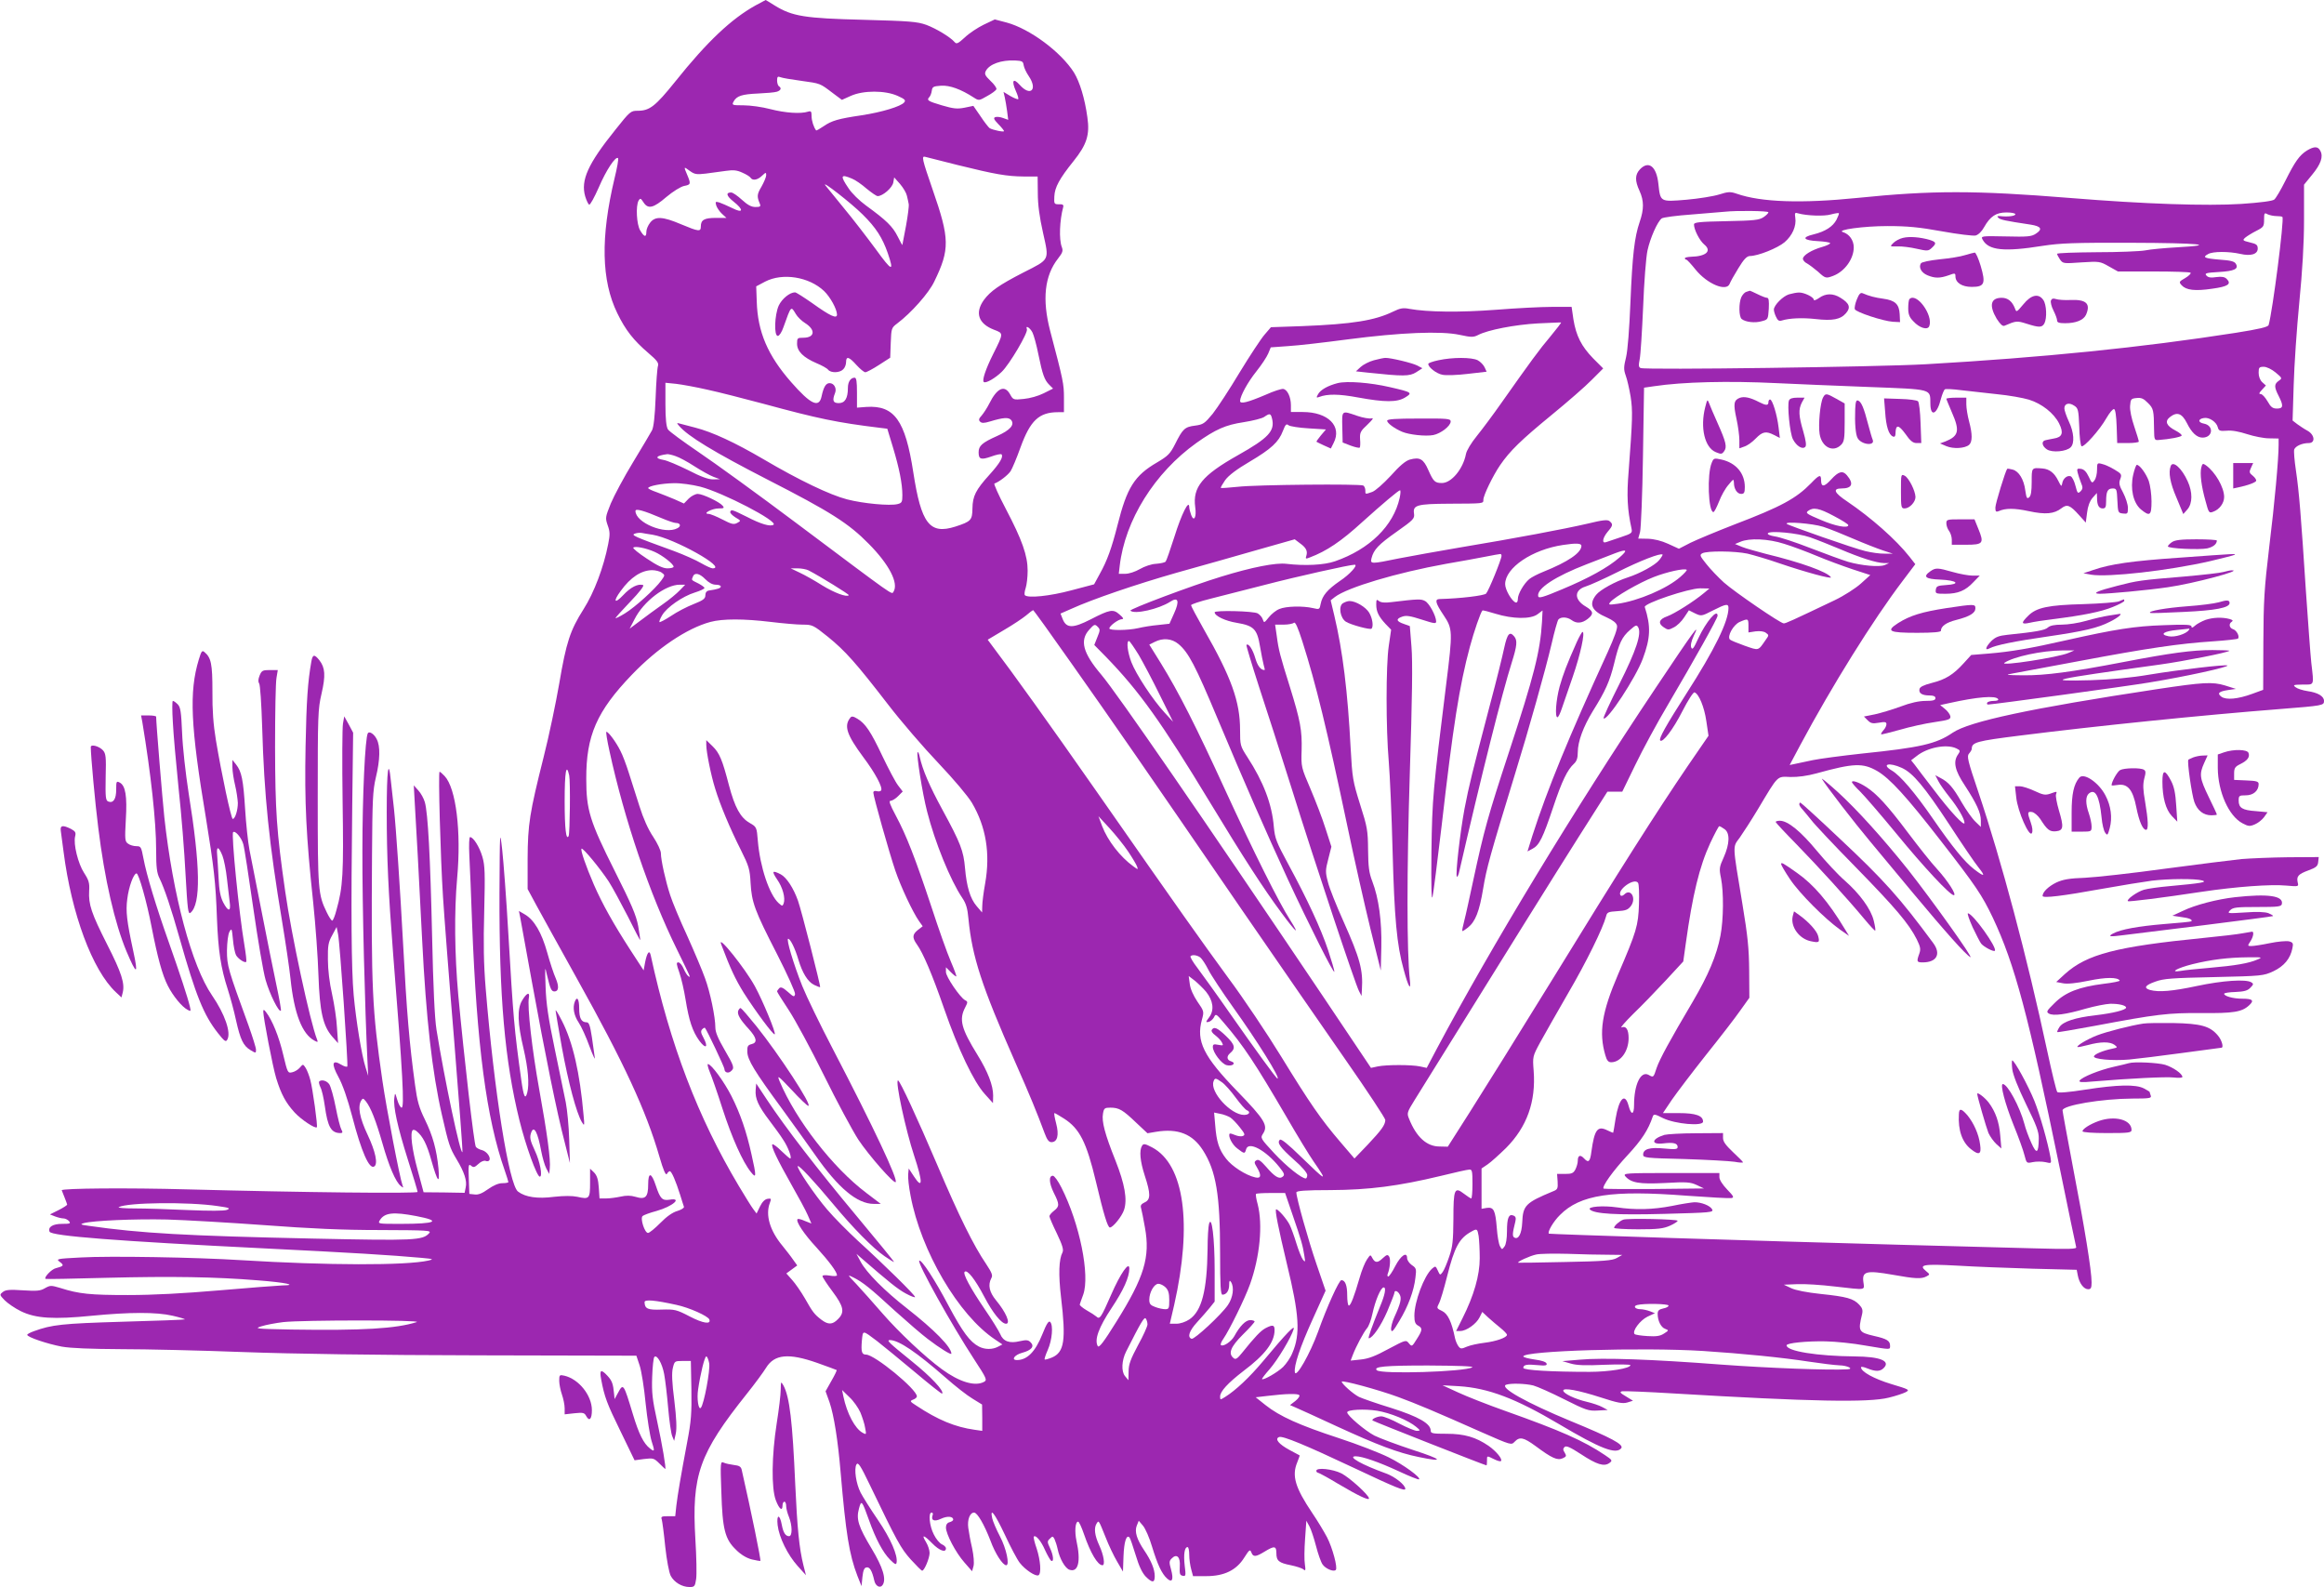 <?xml version="1.0" standalone="no"?>
<!DOCTYPE svg PUBLIC "-//W3C//DTD SVG 20010904//EN"
 "http://www.w3.org/TR/2001/REC-SVG-20010904/DTD/svg10.dtd">
<svg version="1.0" xmlns="http://www.w3.org/2000/svg"
 width="1280pt" height="874pt" viewBox="0 0 1280 874"
 preserveAspectRatio="xMidYMid meet">
<g transform="translate(0,874) scale(0.1,-0.1)"
fill="#9c27b0" stroke="none">
<path d="M4161 8710 c-133 -74 -266 -199 -441 -418 -111 -138 -142 -162 -208
-162 -38 0 -42 -3 -123 -105 -152 -189 -191 -278 -166 -366 7 -23 17 -44 22
-46 6 -2 29 41 53 95 40 94 93 174 106 161 4 -3 -5 -53 -19 -110 -78 -326 -73
-564 15 -744 45 -93 90 -150 172 -220 47 -40 57 -54 52 -70 -4 -11 -10 -90
-13 -175 -4 -103 -11 -163 -20 -180 -7 -14 -54 -92 -104 -175 -50 -82 -105
-185 -123 -228 -30 -75 -31 -79 -17 -120 13 -35 13 -52 3 -102 -25 -129 -78
-269 -136 -360 -74 -117 -95 -181 -134 -410 -18 -104 -56 -287 -86 -405 -77
-307 -87 -368 -88 -560 l0 -166 48 -89 c27 -50 128 -232 224 -405 260 -466
381 -728 454 -980 22 -76 35 -105 41 -95 4 8 12 15 16 15 10 0 33 -54 57 -130
9 -30 19 -60 21 -66 2 -6 -14 -16 -36 -23 -26 -7 -60 -31 -94 -66 -30 -30 -60
-55 -68 -55 -18 0 -44 79 -30 93 5 5 39 18 77 28 89 25 146 75 71 62 -40 -6
-51 6 -75 78 -24 73 -42 76 -42 6 0 -70 -15 -85 -70 -68 -27 8 -51 8 -82 1
-24 -5 -59 -10 -79 -10 l-37 0 -4 60 c-3 45 -10 66 -26 83 l-22 21 0 -77 c0
-89 -4 -93 -70 -78 -29 6 -72 6 -128 0 -91 -12 -159 -2 -199 29 -50 38 -131
548 -178 1119 -11 133 -13 247 -8 425 5 208 4 251 -10 299 -16 55 -50 109 -68
109 -5 0 -7 -43 -4 -102 3 -57 10 -222 15 -368 26 -678 79 -1080 180 -1366 11
-32 20 -61 20 -64 0 -3 -15 -6 -33 -6 -22 0 -49 -12 -79 -33 -32 -23 -54 -32
-74 -29 l-29 3 -3 84 c-3 76 -1 83 13 71 13 -11 19 -9 40 10 13 13 31 20 39
17 9 -4 18 -2 21 3 10 16 -14 49 -40 56 -13 3 -29 11 -34 18 -10 12 -64 484
-97 836 -20 225 -23 456 -6 646 23 254 -6 493 -69 560 -12 13 -25 24 -28 24
-8 0 5 -475 19 -690 6 -96 33 -449 61 -784 27 -335 48 -614 46 -620 -9 -26
-100 405 -143 674 -10 63 -18 235 -24 510 -10 442 -23 682 -40 742 -6 21 -22
50 -36 65 l-25 28 5 -90 c8 -131 24 -418 41 -760 22 -435 55 -729 109 -965 37
-162 43 -181 80 -243 44 -73 59 -120 51 -156 l-6 -30 -113 2 -113 1 -33 123
c-31 114 -42 204 -27 219 4 4 14 1 22 -6 34 -28 56 -71 81 -161 34 -120 47
-135 39 -44 -10 103 -31 180 -75 270 -32 65 -42 101 -54 190 -31 226 -46 399
-66 780 -16 297 -39 638 -50 740 -6 50 -13 118 -17 153 -13 134 -23 63 -23
-170 0 -251 9 -441 35 -778 54 -671 63 -850 47 -850 -6 0 -17 19 -24 43 -12
41 -12 41 -16 12 -7 -49 17 -159 74 -340 30 -93 54 -174 54 -179 0 -10 -635
-3 -1270 14 -326 9 -690 6 -690 -5 0 -1 7 -19 15 -38 8 -20 15 -39 15 -41 0
-3 -21 -17 -47 -30 l-48 -24 28 -11 c16 -6 36 -11 46 -11 10 0 24 -7 31 -15
11 -13 6 -15 -38 -15 -51 0 -79 -17 -69 -43 9 -24 374 -52 1182 -92 486 -24
698 -37 865 -52 67 -6 71 -8 40 -15 -125 -28 -557 -27 -1030 2 -251 16 -728
24 -884 15 -136 -7 -139 -8 -116 -25 24 -18 21 -23 -22 -34 -24 -5 -68 -52
-57 -59 2 -2 155 1 339 6 357 9 595 5 830 -14 154 -12 224 -27 135 -28 -27 -1
-183 -13 -345 -27 -199 -17 -364 -26 -505 -26 -208 0 -270 6 -373 39 -51 15
-55 15 -84 -1 -25 -15 -44 -17 -121 -12 -74 5 -96 3 -111 -9 -19 -15 -19 -16
10 -46 16 -16 56 -44 89 -60 82 -40 180 -46 391 -25 206 20 355 21 445 0 39
-9 69 -18 67 -20 -3 -2 -157 -8 -344 -13 -333 -10 -388 -16 -487 -52 -20 -7
-37 -16 -37 -20 0 -13 111 -50 190 -65 50 -9 160 -13 325 -14 138 0 441 -7
675 -16 275 -10 733 -17 1295 -18 l870 -2 18 -54 c10 -30 25 -124 33 -209 9
-86 24 -180 33 -208 18 -55 17 -61 -9 -40 -35 27 -61 79 -94 188 -52 172 -53
173 -83 117 l-18 -33 -3 30 c-5 54 -11 71 -36 98 -36 39 -45 34 -35 -19 18
-97 32 -134 107 -287 l77 -159 52 7 c50 6 55 5 84 -24 17 -17 32 -31 33 -31 6
0 -17 137 -45 265 -26 118 -30 156 -27 242 2 56 7 105 12 110 14 15 43 -35 54
-94 6 -32 16 -116 22 -186 6 -70 16 -140 22 -155 l11 -27 9 40 c6 28 4 82 -8
182 -13 100 -15 153 -8 180 9 37 10 38 54 38 l45 0 3 -156 c2 -132 -1 -175
-23 -290 -36 -192 -52 -286 -60 -352 l-6 -57 -40 0 c-35 0 -40 -2 -34 -19 3
-11 12 -78 19 -149 8 -74 21 -142 30 -160 19 -36 62 -62 104 -62 27 0 30 4 36
43 4 24 2 122 -4 219 -21 355 20 472 284 803 44 55 91 119 105 142 46 75 124
83 283 27 57 -20 104 -38 106 -39 2 -2 -11 -29 -29 -60 l-32 -57 22 -61 c24
-71 46 -207 61 -386 29 -337 47 -452 93 -571 l22 -55 5 50 c4 37 10 51 22 53
18 4 31 -18 43 -71 6 -32 33 -46 46 -26 22 31 2 97 -60 200 -74 123 -86 163
-70 221 13 49 16 46 55 -63 37 -104 77 -179 116 -218 26 -26 34 -30 36 -17 8
39 -32 132 -103 236 -41 60 -83 127 -95 150 -25 49 -37 130 -23 155 9 15 22
-5 73 -111 152 -316 171 -350 226 -412 31 -34 59 -62 63 -62 12 0 41 69 41 98
0 15 -9 42 -20 60 -27 44 -12 40 35 -8 38 -39 75 -53 75 -27 0 7 -10 17 -22
22 -13 6 -33 30 -45 55 -24 46 -31 120 -12 120 6 0 9 -6 6 -13 -11 -30 8 -39
46 -21 34 16 67 14 67 -5 0 -5 -9 -11 -20 -14 -13 -3 -20 -14 -20 -29 0 -36
54 -139 102 -193 l42 -48 8 29 c4 17 1 56 -8 99 -9 38 -18 88 -21 111 -6 45 9
84 32 84 18 0 56 -66 90 -154 26 -72 68 -136 87 -136 20 0 1 92 -35 160 -19
36 -38 81 -42 98 -14 64 13 29 69 -89 31 -67 68 -137 82 -155 30 -39 89 -78
104 -69 16 10 11 81 -10 146 -12 34 -19 64 -16 67 11 10 40 -24 62 -75 13 -28
28 -54 33 -58 17 -10 13 30 -6 70 -15 32 -16 37 -1 51 15 15 17 15 26 -2 5
-11 13 -35 17 -54 11 -54 42 -108 66 -115 48 -16 63 47 38 159 -11 52 -7 106
9 106 5 0 19 -30 32 -68 36 -105 76 -172 102 -172 16 0 7 56 -17 108 -26 56
-31 97 -15 122 12 19 11 19 49 -75 17 -44 46 -105 64 -135 l32 -55 3 85 c3 79
16 121 33 103 4 -4 19 -48 34 -97 18 -61 36 -98 55 -118 36 -36 50 -36 50 2 0
38 -20 86 -58 142 -41 61 -54 103 -41 136 l11 27 23 -27 c13 -15 36 -67 50
-115 31 -101 54 -150 83 -176 28 -26 37 -6 22 49 -11 39 -11 47 3 61 28 29 49
9 45 -44 -2 -40 0 -48 16 -51 17 -4 18 1 11 56 -7 62 -1 102 16 102 5 0 9 -19
9 -42 0 -24 5 -60 11 -81 l10 -37 73 0 c99 0 166 33 209 102 28 44 32 47 39
29 10 -27 24 -26 73 4 54 33 65 32 65 -9 0 -42 14 -53 80 -66 29 -6 60 -16 68
-22 12 -11 14 -7 9 27 -4 22 -3 85 1 140 l7 100 17 -31 c9 -16 25 -65 36 -107
11 -43 27 -89 36 -102 16 -24 61 -43 73 -31 12 11 -18 122 -48 180 -17 32 -53
92 -81 133 -95 141 -114 206 -83 280 8 20 14 37 13 38 -2 1 -27 15 -56 30 -59
32 -83 61 -57 71 19 8 145 -44 410 -169 235 -111 285 -131 285 -116 0 21 -56
66 -105 84 -136 49 -217 95 -168 95 36 0 128 -32 236 -82 60 -28 110 -48 113
-45 11 10 -86 81 -167 121 -48 24 -171 72 -275 106 -217 71 -326 120 -404 182
l-54 43 69 8 c100 12 162 13 171 4 5 -4 -5 -19 -21 -32 l-30 -23 30 -13 c17
-7 120 -54 230 -105 222 -102 336 -145 449 -168 143 -30 132 -14 -29 38 -88
29 -185 65 -215 80 -50 26 -150 110 -150 128 0 15 95 20 164 9 74 -12 173 -53
216 -89 24 -20 24 -21 4 -22 -11 0 -55 18 -97 40 -41 22 -86 40 -99 40 -23 0
-56 -16 -48 -23 8 -6 619 -247 627 -247 2 0 3 11 3 25 0 30 -2 29 39 9 18 -9
35 -14 38 -10 10 10 -26 54 -69 84 -69 47 -132 66 -230 66 -76 0 -88 2 -88 17
0 39 -66 77 -217 125 -82 25 -161 53 -178 61 -32 16 -95 72 -95 84 0 10 201
-44 312 -85 98 -36 201 -79 462 -195 159 -70 160 -70 178 -51 28 29 49 25 116
-24 90 -67 120 -80 149 -67 20 9 22 13 11 31 -10 15 -10 22 -1 31 9 9 30 0 90
-39 88 -58 128 -70 157 -49 18 13 17 16 -25 44 -116 78 -242 134 -549 243 -96
34 -213 80 -260 102 l-85 39 90 -5 c162 -10 314 -68 552 -209 227 -135 313
-168 342 -133 17 20 -52 57 -278 150 -244 101 -394 185 -356 200 25 9 105 7
150 -4 22 -6 99 -40 170 -76 120 -60 134 -65 185 -62 l55 3 -30 16 c-16 9 -55
22 -85 29 -65 15 -130 46 -130 62 0 17 83 2 207 -38 92 -30 119 -35 145 -28
l32 10 -39 24 c-32 19 -36 24 -21 28 10 2 138 -3 285 -12 756 -45 1074 -51
1184 -23 38 9 79 23 93 30 24 13 20 15 -80 45 -95 29 -166 68 -166 92 0 5 16
2 35 -6 45 -18 70 -18 90 2 39 39 -19 63 -160 64 -208 2 -375 29 -375 61 0 13
111 24 215 22 55 -1 153 -11 218 -23 144 -24 137 -24 137 -1 0 27 -17 38 -89
54 -85 20 -88 26 -65 120 5 22 1 34 -16 52 -32 34 -69 44 -212 59 -75 8 -138
20 -163 32 l-40 19 74 3 c40 2 133 -4 207 -13 177 -20 163 -22 157 25 -8 59
17 65 160 40 128 -23 160 -24 188 -9 19 10 19 11 -3 29 -43 35 -15 40 172 30
96 -6 284 -13 417 -17 l241 -6 6 -31 c8 -43 33 -76 57 -76 15 0 19 7 19 38 0
64 -39 305 -101 625 -32 170 -59 315 -59 322 0 28 217 64 384 65 94 0 107 2
102 16 -3 9 -6 17 -6 20 0 2 -15 11 -32 20 -45 23 -144 21 -324 -7 -88 -14
-148 -19 -153 -13 -5 5 -30 108 -56 229 -110 514 -252 1046 -379 1424 -59 174
-64 197 -51 211 8 9 15 21 15 26 0 36 25 43 265 73 419 53 998 112 1430 146
241 19 245 20 245 45 0 26 -34 46 -91 54 -26 4 -55 13 -65 21 -17 13 -13 14
39 15 65 0 62 -9 47 120 -5 47 -18 227 -30 400 -26 401 -37 541 -55 662 -8 53
-12 104 -9 113 8 19 44 35 80 35 38 0 33 46 -7 68 -17 9 -42 26 -56 36 l-26
20 6 195 c3 108 17 313 31 456 17 175 26 323 26 454 l0 194 44 54 c49 59 63
101 46 132 -13 26 -34 26 -74 2 -41 -26 -65 -59 -119 -167 -25 -50 -52 -96
-61 -103 -9 -8 -77 -17 -182 -24 -190 -12 -529 -1 -946 33 -520 42 -758 42
-1168 0 -306 -31 -530 -24 -664 23 -35 12 -47 12 -97 -4 -32 -10 -113 -23
-181 -29 -145 -12 -143 -13 -154 87 -10 97 -54 131 -102 80 -27 -29 -28 -62
-2 -118 25 -55 25 -101 1 -171 -29 -85 -40 -181 -51 -443 -6 -147 -15 -264
-24 -302 -13 -53 -14 -67 -2 -101 8 -21 20 -74 27 -116 12 -78 11 -122 -11
-413 -11 -133 -7 -209 16 -314 5 -24 2 -27 -58 -47 -34 -11 -71 -24 -80 -27
-27 -11 -23 21 7 57 29 34 30 41 10 58 -11 9 -36 7 -122 -14 -125 -29 -395
-80 -702 -131 -117 -20 -268 -47 -335 -60 -156 -32 -160 -32 -152 1 12 47 38
75 139 146 92 65 99 72 95 100 -7 46 16 53 192 54 194 1 190 0 190 22 0 24 53
133 92 190 54 79 116 139 283 276 88 72 188 159 222 194 l63 63 -55 55 c-65
67 -94 124 -109 215 l-10 69 -107 0 c-59 0 -198 -7 -310 -16 -198 -15 -376
-13 -476 5 -35 7 -51 4 -90 -15 -101 -49 -223 -69 -501 -80 l-172 -6 -36 -42
c-19 -22 -81 -116 -137 -208 -55 -92 -122 -194 -148 -227 -44 -53 -52 -59 -97
-65 -57 -7 -68 -18 -110 -102 -27 -53 -39 -65 -98 -100 -126 -73 -167 -139
-219 -346 -32 -126 -57 -196 -98 -269 l-31 -57 -125 -33 c-119 -32 -239 -44
-256 -27 -4 4 -2 21 4 39 6 18 11 61 11 96 0 83 -30 169 -121 342 -39 74 -67
137 -62 138 26 9 74 46 89 68 9 14 34 73 55 132 54 148 102 193 207 193 l32 0
0 79 c0 77 -4 96 -76 369 -45 173 -31 304 44 399 25 32 28 42 20 63 -16 42
-12 147 8 220 3 12 -3 16 -23 15 -27 0 -28 2 -26 43 2 50 28 98 106 195 73 91
90 145 76 241 -14 103 -42 195 -74 247 -72 113 -242 240 -371 275 l-65 17 -61
-29 c-33 -16 -80 -47 -104 -70 -37 -34 -46 -38 -56 -26 -23 27 -100 74 -156
95 -51 18 -89 21 -347 28 -322 8 -391 19 -487 78 -27 17 -50 31 -51 31 -1 0
-26 -14 -56 -30z m1477 -329 c2 -14 15 -41 28 -60 51 -75 9 -115 -50 -48 -36
40 -46 23 -21 -34 10 -22 16 -42 13 -45 -3 -2 -22 5 -43 17 l-38 23 7 -30 c4
-16 9 -50 13 -77 l6 -47 -28 10 c-16 6 -35 8 -43 5 -12 -4 -8 -13 16 -38 18
-18 32 -36 32 -39 0 -7 -62 6 -79 16 -6 4 -29 33 -50 65 l-40 58 -48 -10 c-41
-8 -61 -6 -126 13 -77 23 -85 28 -68 46 5 5 11 20 13 34 3 22 8 25 51 28 48 3
109 -19 180 -65 28 -18 29 -18 74 8 26 14 49 31 51 38 2 6 -12 27 -33 46 -30
29 -34 38 -25 55 20 37 84 60 160 57 40 -2 45 -5 48 -26z m-1226 -86 c108 -15
103 -13 174 -67 l51 -38 49 22 c69 31 189 31 258 0 40 -18 46 -24 36 -36 -18
-22 -123 -54 -235 -71 -128 -19 -164 -29 -210 -61 -21 -14 -38 -24 -40 -22
-13 16 -25 53 -25 78 0 27 -3 30 -20 25 -40 -13 -126 -7 -207 14 -45 12 -111
21 -148 21 -62 0 -65 1 -55 20 17 32 46 41 135 45 45 2 92 6 104 10 22 7 27
20 11 30 -5 3 -10 18 -10 32 0 20 4 24 18 18 9 -4 61 -13 114 -20z m863 -464
c207 -51 269 -62 363 -63 l77 0 1 -92 c0 -62 9 -131 29 -219 34 -153 39 -143
-109 -218 -132 -68 -181 -102 -217 -151 -51 -71 -30 -131 56 -164 53 -20 53
-18 -5 -134 -41 -82 -63 -147 -51 -154 12 -8 63 22 98 56 43 41 146 216 139
235 -10 25 18 8 31 -19 7 -14 22 -68 32 -119 23 -113 34 -142 60 -168 l21 -21
-52 -26 c-30 -15 -76 -28 -110 -31 -56 -6 -58 -5 -75 26 -30 53 -71 35 -114
-51 -12 -24 -31 -53 -42 -66 -16 -17 -18 -25 -9 -34 9 -9 22 -9 55 1 73 22
102 24 116 8 21 -26 -5 -56 -77 -88 -83 -37 -102 -54 -102 -90 0 -39 13 -43
70 -23 27 10 52 15 56 12 12 -13 -9 -49 -66 -112 -76 -84 -93 -118 -94 -186
-1 -65 -8 -72 -94 -100 -142 -45 -188 15 -232 300 -44 285 -104 369 -258 359
l-52 -4 0 83 c0 61 -3 82 -13 82 -22 0 -37 -23 -37 -56 0 -57 -16 -84 -50 -84
-32 0 -37 14 -21 55 11 26 -5 55 -30 55 -20 0 -33 -21 -44 -73 -14 -66 -60
-44 -167 78 -130 148 -185 278 -190 444 l-3 84 49 26 c96 50 242 27 325 -52
34 -33 70 -98 71 -129 0 -26 -38 -8 -137 63 -46 32 -88 59 -94 59 -29 0 -72
-35 -90 -73 -23 -52 -27 -167 -5 -167 8 0 22 21 31 48 43 120 41 118 68 73 9
-16 33 -39 51 -50 60 -38 54 -81 -10 -81 -32 0 -34 -2 -34 -33 0 -42 35 -76
107 -107 29 -12 58 -28 64 -36 15 -19 64 -18 83 2 9 8 16 26 16 40 0 34 16 30
57 -16 20 -22 42 -40 49 -40 7 0 41 18 75 40 l62 40 3 82 c3 80 4 83 36 107
76 57 174 167 204 231 86 177 85 235 -9 505 -59 171 -63 188 -40 181 10 -3 90
-23 178 -45z m-1388 -47 c32 4 82 11 111 15 41 6 61 4 91 -10 21 -9 42 -22 45
-28 11 -17 38 -13 63 11 21 20 23 20 23 3 0 -10 -12 -38 -26 -63 -25 -42 -26
-54 -9 -94 6 -15 2 -18 -24 -18 -23 0 -43 11 -75 40 -24 22 -50 40 -59 40 -31
0 -26 -19 13 -50 58 -46 54 -67 -7 -36 -27 13 -59 27 -71 31 -22 6 -23 5 -17
-17 4 -12 18 -33 31 -45 l25 -23 -58 0 c-64 0 -83 -11 -83 -47 0 -30 -11 -29
-109 12 -101 43 -142 45 -170 9 -12 -15 -21 -37 -21 -50 0 -33 -12 -30 -34 7
-20 33 -25 135 -9 164 9 15 12 14 27 -9 25 -39 54 -33 126 29 37 31 79 57 98
61 37 7 38 11 17 61 -20 47 -20 47 14 22 26 -19 37 -21 88 -15z m806 -28 c18
-7 54 -32 80 -55 27 -22 54 -41 61 -41 28 0 81 46 86 75 l5 28 32 -36 c18 -21
35 -50 38 -65 4 -15 8 -36 10 -46 2 -11 -5 -65 -15 -120 -11 -56 -20 -103 -20
-105 0 -3 -12 19 -26 47 -27 54 -61 88 -174 170 -36 26 -80 69 -97 96 -47 69
-43 79 20 52z m58 -197 c74 -73 109 -128 139 -214 36 -105 23 -101 -66 22 -48
65 -127 168 -177 228 -49 61 -95 116 -101 124 -25 33 144 -99 205 -160z m4989
12 c0 -5 -12 -17 -27 -27 -24 -16 -52 -19 -205 -22 -147 -3 -178 -6 -178 -18
0 -29 31 -89 56 -110 44 -36 12 -66 -73 -68 -18 -1 -33 -4 -33 -8 0 -5 3 -8 8
-8 4 0 27 -25 51 -55 64 -79 171 -124 188 -77 3 9 24 47 47 84 30 50 47 67 63
68 46 0 154 44 192 76 43 37 66 89 59 135 -4 27 -2 30 16 24 45 -13 143 -17
180 -6 22 6 42 9 44 7 2 -2 -4 -18 -13 -36 -20 -38 -62 -65 -127 -81 -68 -16
-56 -33 25 -37 37 -2 67 -7 67 -11 0 -5 -20 -14 -44 -21 -57 -16 -106 -46
-106 -65 0 -8 10 -20 23 -26 12 -7 39 -27 60 -45 41 -38 44 -38 84 -23 63 24
113 93 113 157 0 38 -24 73 -60 84 -38 12 116 33 245 33 111 0 174 -6 301 -29
88 -16 172 -26 185 -23 15 4 34 22 47 46 34 60 66 81 123 81 27 0 49 -4 49
-10 0 -10 -42 -15 -85 -10 -15 1 -17 -1 -9 -9 10 -11 38 -17 178 -38 58 -9 68
-25 29 -50 -24 -16 -46 -18 -166 -15 -136 3 -138 2 -127 -18 32 -59 117 -68
330 -34 98 15 171 18 488 17 373 -1 486 -12 252 -25 -69 -4 -147 -11 -175 -17
-27 -5 -148 -10 -267 -10 -120 -1 -218 -4 -218 -9 0 -4 7 -18 16 -31 16 -23
20 -23 118 -16 98 6 102 6 151 -22 l50 -28 197 0 c108 0 200 -3 203 -7 4 -4
-9 -17 -29 -29 -35 -20 -36 -22 -20 -40 25 -27 73 -33 168 -19 88 12 108 26
80 54 -11 11 -27 14 -57 10 -31 -5 -46 -2 -55 9 -11 12 -1 15 68 19 87 5 112
17 94 46 -8 13 -30 18 -87 22 -86 7 -99 13 -65 31 26 15 113 15 176 1 59 -14
97 -2 97 29 0 20 -7 26 -43 34 -41 10 -42 12 -25 27 10 8 37 25 61 37 39 20
42 24 42 62 0 36 2 39 19 29 11 -5 33 -10 49 -10 16 0 31 -2 33 -5 11 -11 -54
-519 -76 -595 -4 -11 -50 -22 -182 -43 -519 -81 -1063 -136 -1708 -173 -267
-15 -1539 -32 -1568 -21 -12 4 -13 14 -6 49 5 24 13 153 19 288 5 135 16 275
24 311 15 68 54 157 78 176 7 6 83 16 168 22 85 7 166 14 180 15 63 7 240 5
240 -3z m-1200 -683 c-62 -73 -112 -142 -268 -363 -46 -66 -109 -150 -138
-186 -31 -38 -57 -81 -60 -100 -16 -82 -80 -159 -132 -159 -39 0 -47 8 -75 71
-27 62 -47 73 -102 58 -24 -7 -56 -34 -105 -89 -41 -44 -85 -83 -102 -89 -40
-14 -38 -14 -38 8 0 11 -5 23 -11 27 -16 10 -592 5 -693 -7 -49 -5 -90 -8 -92
-6 -2 2 9 21 24 43 19 26 64 60 134 101 120 71 161 109 184 170 14 36 19 41
31 31 8 -6 58 -14 110 -17 l96 -6 -28 -33 c-15 -18 -26 -34 -24 -35 2 -2 21
-10 41 -20 l38 -17 15 30 c48 93 -30 171 -170 171 l-65 0 0 37 c0 45 -19 86
-42 90 -9 2 -53 -12 -97 -32 -99 -42 -141 -53 -141 -34 1 28 42 103 90 163 28
35 57 79 65 98 l14 34 96 7 c53 3 200 20 328 37 292 38 513 47 616 25 65 -14
76 -14 102 -1 53 28 203 57 329 64 69 3 126 6 128 5 2 -1 -24 -35 -58 -76z
m3993 -199 c37 -31 38 -32 18 -46 -26 -18 -26 -34 -1 -83 28 -55 26 -70 -9
-70 -24 0 -34 8 -52 40 -13 22 -29 40 -38 40 -11 0 -9 6 7 23 l22 24 -20 18
c-12 11 -20 31 -20 52 0 29 3 33 28 33 16 0 43 -13 65 -31z m-2748 -59 c99 -5
325 -14 503 -21 364 -14 342 -9 344 -94 1 -74 37 -57 58 28 7 26 17 50 22 53
5 3 46 1 91 -5 45 -5 134 -15 197 -22 63 -6 142 -20 175 -30 71 -22 137 -74
166 -131 26 -52 18 -76 -29 -83 -20 -4 -43 -8 -49 -10 -21 -7 -15 -33 11 -50
29 -19 108 -12 131 12 22 22 18 82 -10 141 -14 30 -25 63 -25 73 0 27 26 34
54 15 22 -14 24 -23 28 -115 1 -55 7 -103 12 -108 11 -11 101 89 138 155 17
29 35 51 42 49 7 -2 12 -38 14 -95 l3 -92 59 0 c33 0 60 4 60 8 0 5 -11 42
-25 83 -15 44 -25 90 -23 114 3 37 5 40 36 43 25 3 39 -3 62 -27 31 -30 33
-41 34 -146 1 -58 2 -60 26 -58 57 4 121 16 126 24 2 5 -13 17 -34 28 -50 26
-60 50 -32 73 40 32 67 23 95 -32 26 -53 55 -80 86 -80 57 0 64 66 8 77 -34 6
-34 26 0 31 29 5 69 -22 76 -51 5 -19 11 -22 50 -19 28 3 69 -5 112 -19 37
-12 92 -23 120 -23 l53 -1 0 -35 c0 -79 -22 -321 -52 -565 -27 -226 -31 -294
-32 -522 l-1 -262 -60 -22 c-79 -29 -144 -35 -170 -16 -25 19 -15 29 38 37
l42 6 -60 19 c-70 21 -120 18 -373 -20 -700 -106 -1035 -178 -1127 -240 -90
-62 -179 -82 -500 -115 -110 -12 -231 -28 -270 -36 -38 -8 -83 -18 -99 -21
l-29 -6 58 109 c175 327 402 691 563 903 l71 94 -32 41 c-74 94 -211 215 -344
305 -71 47 -81 71 -30 71 58 0 69 26 29 73 -23 27 -46 21 -86 -23 -39 -43 -56
-44 -56 -4 0 33 -10 30 -55 -17 -82 -84 -164 -129 -421 -227 -98 -38 -208 -84
-243 -101 l-64 -33 -59 27 c-37 17 -78 27 -112 28 l-53 1 10 36 c5 19 13 206
16 415 l6 380 55 8 c159 24 410 30 675 17z m-5889 -36 c61 -13 201 -49 310
-78 302 -82 403 -103 640 -132 l41 -5 31 -102 c35 -116 52 -201 52 -264 0 -38
-3 -43 -26 -49 -42 -11 -191 3 -279 26 -93 24 -263 105 -460 221 -157 92 -282
150 -376 174 -35 9 -73 19 -84 22 -18 5 -19 4 -5 -12 48 -57 191 -144 487
-296 348 -178 447 -241 558 -354 112 -113 166 -217 136 -264 -11 -16 18 -36
-536 379 -209 157 -451 332 -537 390 -85 58 -162 114 -169 125 -9 14 -14 57
-14 139 l0 118 60 -6 c33 -4 110 -18 171 -32z m3110 -159 c17 -68 -19 -107
-188 -202 -197 -111 -250 -176 -235 -286 8 -55 -7 -83 -22 -44 -6 16 -11 36
-11 45 -1 44 -43 -40 -81 -162 -23 -72 -45 -135 -49 -139 -5 -5 -28 -10 -53
-12 -25 -1 -63 -14 -89 -29 -26 -15 -60 -26 -80 -26 l-36 0 5 43 c29 252 192
513 423 678 106 75 160 99 260 114 51 8 102 21 113 29 30 21 36 20 43 -9z
m-3285 -207 c19 -6 66 -31 104 -56 39 -25 86 -51 105 -58 l35 -13 -38 -1 c-26
0 -68 15 -137 51 -55 27 -116 53 -135 56 -53 9 -43 24 21 32 6 0 26 -4 45 -11z
m135 -168 c125 -32 433 -192 404 -210 -18 -11 -68 3 -147 44 -81 40 -86 42
-91 27 -2 -6 11 -19 28 -30 32 -19 32 -19 10 -31 -19 -10 -31 -7 -81 19 -33
17 -67 31 -77 31 -35 1 20 30 56 30 29 0 33 2 22 15 -17 21 -110 65 -137 65
-13 0 -36 -12 -50 -26 l-26 -27 -51 23 c-28 12 -72 29 -98 39 -26 9 -48 19
-48 23 0 11 74 26 141 27 37 1 101 -8 145 -19z m3853 -62 c-34 -154 -166 -283
-356 -349 -60 -21 -167 -26 -268 -14 -58 7 -188 -18 -360 -71 -158 -48 -507
-179 -499 -187 22 -22 157 9 219 49 44 29 53 5 22 -63 l-26 -58 -63 -7 c-35
-3 -83 -11 -108 -17 -56 -13 -160 -14 -160 -2 0 14 50 51 69 51 12 1 8 8 -13
26 -35 31 -52 28 -159 -27 -96 -49 -132 -50 -153 -1 l-13 33 57 25 c121 55
359 136 583 200 129 36 328 92 442 125 l208 59 29 -22 c34 -24 43 -43 35 -69
-6 -17 -3 -18 19 -9 93 35 173 89 289 195 112 101 200 175 208 175 4 0 3 -19
-2 -42z m-4064 -112 c33 -14 68 -26 77 -26 26 0 31 -18 9 -29 -68 -37 -231 31
-231 95 0 15 44 3 145 -40z m6456 12 c44 -23 79 -45 79 -50 0 -19 -71 -6 -152
29 -76 32 -85 38 -70 49 29 22 61 16 143 -28z m-60 -59 c35 -11 111 -42 169
-67 58 -25 130 -53 160 -63 l55 -18 -45 0 c-25 -1 -73 6 -106 14 -58 13 -423
141 -433 150 -15 15 144 2 200 -16z m-6446 -44 c118 -20 414 -185 330 -185 -8
0 -36 13 -64 29 -27 16 -94 46 -148 66 -223 81 -238 88 -217 96 10 4 28 6 39
4 11 -2 38 -7 60 -10z m6374 -14 c35 -12 110 -42 165 -65 113 -48 200 -76 243
-77 l28 0 -25 -11 c-30 -12 -128 -3 -201 18 -30 9 -123 43 -206 75 -84 33
-173 62 -198 65 -25 4 -42 11 -38 17 10 16 163 2 232 -22z m-142 -36 c43 -13
123 -43 178 -66 55 -23 144 -56 198 -74 l98 -32 -52 -47 c-29 -26 -93 -67
-143 -91 -239 -114 -272 -129 -282 -128 -19 1 -269 172 -329 225 -32 29 -75
74 -97 102 -36 45 -38 50 -22 59 26 14 178 13 249 -2 33 -8 112 -31 175 -53
147 -50 292 -89 284 -77 -18 29 -165 82 -359 129 -49 13 -108 29 -130 38 l-39
16 29 12 c50 22 155 17 242 -11z m-1117 -11 c0 -38 -73 -88 -210 -143 -30 -12
-65 -30 -77 -40 -30 -25 -63 -82 -63 -109 0 -15 -5 -22 -12 -20 -22 8 -58 70
-58 101 0 90 149 191 320 216 72 11 100 9 100 -5z m-5105 -33 c43 -19 105 -67
105 -82 0 -5 -15 -9 -34 -9 -24 0 -56 15 -114 54 -45 29 -78 57 -74 60 9 10
69 -2 117 -23z m5315 -31 c-63 -55 -171 -115 -318 -176 -104 -44 -128 -50
-130 -38 -10 42 94 110 268 177 63 24 133 51 155 60 66 25 73 19 25 -23z
m-650 9 c0 -19 -71 -193 -85 -208 -11 -11 -139 -27 -257 -30 -27 -1 -22 -22
23 -89 50 -75 51 -87 14 -382 -72 -579 -77 -627 -81 -920 -2 -188 0 -273 6
-249 5 21 27 196 50 390 63 550 98 773 156 988 22 82 59 190 69 199 2 2 34 -6
72 -18 94 -29 193 -31 231 -3 l28 21 -3 -62 c-10 -164 -44 -298 -183 -721
-115 -350 -137 -430 -195 -700 -20 -93 -42 -195 -50 -225 -8 -30 -13 -56 -11
-57 2 -2 15 6 30 18 42 33 64 89 85 216 18 110 38 183 176 633 74 239 167 570
201 715 15 66 32 126 37 133 13 16 49 15 73 -3 27 -20 57 -18 88 6 35 27 33
43 -9 68 -66 38 -66 91 -2 111 23 7 103 43 177 80 121 61 237 106 247 96 2 -1
-6 -15 -18 -30 -22 -28 -106 -74 -174 -96 -68 -22 -152 -68 -174 -96 -42 -53
-24 -89 60 -125 33 -15 51 -29 55 -44 4 -15 -14 -64 -51 -146 -216 -471 -332
-754 -415 -1011 l-27 -87 28 15 c37 19 57 60 114 230 48 144 78 205 114 238
15 14 21 31 21 63 0 59 30 140 83 227 69 110 93 164 117 261 27 113 43 147 88
186 32 28 36 29 45 14 19 -35 -11 -127 -104 -312 -51 -101 -90 -186 -87 -189
19 -18 178 225 216 328 43 115 45 179 11 285 -6 20 242 103 305 103 l51 -1
-30 -25 c-55 -46 -163 -114 -202 -128 -46 -16 -53 -39 -19 -61 22 -15 27 -15
55 0 17 8 43 33 57 55 l26 39 34 -17 c34 -16 36 -16 98 16 73 37 86 39 86 14
0 -74 -76 -229 -232 -472 -113 -177 -153 -248 -144 -258 14 -14 71 61 122 161
31 61 61 107 67 104 24 -8 54 -81 65 -158 l12 -81 -114 -166 c-174 -256 -372
-567 -741 -1168 -186 -302 -393 -634 -460 -739 l-121 -190 -45 1 c-71 0 -128
52 -168 152 -13 31 -12 36 31 105 526 847 770 1238 901 1445 l160 252 41 0 41
0 72 148 c39 81 121 233 183 337 143 243 270 470 270 484 0 42 -63 -32 -106
-124 -25 -55 -33 -66 -39 -51 -5 11 0 35 14 65 39 80 0 27 -211 -289 -454
-679 -904 -1422 -1203 -1983 l-57 -108 -37 8 c-47 10 -185 10 -233 0 l-37 -8
-267 398 c-660 981 -1131 1664 -1218 1767 -102 120 -120 189 -67 248 27 30 31
32 46 17 15 -15 15 -19 -1 -58 l-17 -43 65 -66 c184 -190 304 -358 573 -802
183 -302 294 -474 393 -607 81 -110 105 -130 48 -40 -63 98 -201 375 -356 712
-164 358 -258 543 -356 702 l-64 103 30 15 c45 23 94 19 131 -12 55 -46 93
-119 214 -408 151 -360 269 -629 387 -885 115 -248 257 -530 257 -511 1 7 -15
60 -34 118 -40 120 -114 279 -219 473 -66 122 -74 142 -80 206 -10 125 -57
248 -146 385 -39 60 -40 65 -40 149 0 156 -48 290 -200 555 -38 67 -70 127
-70 132 0 5 48 21 108 36 59 15 195 50 302 77 173 45 464 110 491 110 21 0
-27 -54 -82 -90 -68 -47 -96 -80 -105 -125 -6 -32 -7 -32 -42 -24 -56 13 -149
11 -186 -5 -18 -7 -44 -28 -58 -46 -25 -31 -26 -32 -33 -11 -3 11 -16 26 -28
33 -23 13 -237 18 -237 6 0 -20 59 -48 122 -58 94 -16 112 -34 128 -131 7 -41
16 -86 20 -101 5 -16 7 -28 5 -28 -21 0 -38 21 -51 65 -14 49 -38 85 -49 73
-2 -2 29 -105 69 -229 41 -123 122 -377 181 -564 129 -413 350 -1076 370
-1113 l14 -27 2 35 c7 108 -10 171 -102 377 -38 85 -77 181 -85 215 -15 56
-14 66 2 128 l17 67 -32 99 c-17 55 -55 153 -83 219 -51 119 -52 121 -49 213
3 110 -7 163 -64 347 -55 175 -63 206 -73 283 l-9 62 47 0 c25 0 51 5 56 10 8
8 22 -24 47 -102 76 -239 135 -482 247 -1013 39 -187 97 -443 128 -570 l57
-230 3 129 c3 144 -14 269 -50 363 -18 47 -22 79 -23 173 -1 106 -4 125 -44
250 -40 128 -43 145 -52 310 -16 311 -44 537 -90 730 l-20 84 23 18 c69 53
341 134 613 183 77 13 174 31 215 39 41 8 78 15 83 15 4 1 7 -4 7 -10z m-3817
-80 c62 -32 226 -133 222 -137 -12 -12 -79 13 -146 54 -41 26 -96 57 -124 70
l-50 24 38 0 c21 0 48 -5 60 -11z m4802 -36 c-74 -65 -232 -132 -345 -148 -50
-7 -53 -6 -41 9 24 29 159 107 239 138 71 28 170 50 182 40 3 -2 -13 -20 -35
-39z m-5610 23 c18 -13 18 -14 -3 -43 -33 -46 -143 -146 -200 -181 -29 -18
-52 -29 -52 -26 0 3 37 44 82 91 50 52 78 88 70 91 -28 9 -69 -12 -109 -55
-49 -52 -58 -36 -14 23 54 75 113 113 172 114 19 0 44 -6 54 -14z m240 -36
c19 -19 39 -30 57 -30 15 0 28 -4 28 -10 0 -9 -17 -15 -65 -22 -13 -2 -20 -11
-20 -26 0 -19 -12 -28 -65 -49 -36 -14 -92 -43 -124 -65 -32 -21 -61 -36 -64
-34 -2 3 4 20 15 38 25 43 112 104 180 125 29 9 53 20 53 25 0 4 -15 15 -32
24 -42 21 -40 18 -32 38 9 25 37 19 69 -14z m-141 -61 c-16 -17 -58 -52 -94
-77 -36 -25 -91 -66 -123 -90 l-59 -44 27 52 c49 98 170 190 249 190 l30 0
-30 -31z m2157 -402 c226 -320 413 -590 942 -1362 193 -280 449 -651 569 -823
120 -172 218 -321 218 -330 -1 -28 -21 -55 -97 -136 l-73 -76 -77 90 c-108
126 -168 213 -327 472 -76 124 -207 320 -292 434 -159 218 -246 340 -734 1039
-246 352 -453 641 -567 791 l-23 31 89 53 c50 29 105 66 123 81 18 16 35 28
38 29 3 0 98 -132 211 -293z m-1656 228 c66 -8 145 -15 176 -15 53 0 58 -2
139 -67 96 -78 154 -143 333 -375 70 -91 194 -235 275 -320 87 -92 162 -181
185 -219 78 -132 102 -280 73 -444 -9 -49 -16 -106 -16 -125 l-1 -35 -30 35
c-35 41 -55 106 -64 210 -8 94 -25 138 -123 318 -74 136 -111 223 -127 296 -3
15 -8 26 -11 24 -8 -9 26 -226 52 -326 43 -170 129 -381 194 -477 21 -31 29
-58 34 -115 20 -208 73 -371 257 -788 83 -188 119 -276 163 -394 13 -35 23
-48 37 -48 33 0 43 39 26 103 -8 31 -13 57 -9 57 3 0 27 -14 52 -30 86 -55
124 -129 176 -347 43 -182 65 -253 77 -253 17 0 66 61 78 97 19 57 4 142 -47
271 -59 147 -77 217 -69 259 5 30 9 33 41 33 47 0 68 -12 141 -82 l63 -59 47
8 c121 20 201 -12 258 -101 73 -114 95 -246 95 -567 0 -181 3 -229 13 -229 22
0 37 22 37 55 0 23 3 26 10 15 19 -29 11 -86 -17 -127 -37 -54 -185 -191 -200
-186 -25 9 -13 44 30 91 24 26 55 62 70 80 l27 34 0 173 c0 176 -16 306 -31
255 -4 -14 -8 -77 -8 -140 -3 -227 -32 -340 -100 -386 -21 -14 -50 -24 -72
-24 l-36 0 24 103 c101 447 56 774 -121 868 -40 21 -48 22 -56 9 -16 -26 -11
-84 15 -164 33 -101 33 -133 -1 -148 -19 -9 -24 -17 -19 -32 3 -12 13 -59 21
-106 30 -163 -4 -274 -158 -520 -69 -111 -95 -145 -102 -133 -19 35 5 102 76
209 66 99 98 170 98 218 0 43 -49 -27 -100 -144 -56 -128 -63 -138 -82 -120
-7 6 -31 22 -53 34 -22 13 -39 27 -38 32 1 5 10 29 19 54 38 106 -19 391 -120
590 -18 36 -39 65 -47 65 -24 0 -21 -41 5 -94 32 -63 32 -75 1 -99 -14 -11
-25 -24 -25 -30 0 -6 18 -48 41 -95 31 -65 38 -90 31 -104 -20 -38 -23 -121
-8 -248 28 -236 18 -302 -50 -331 -20 -8 -38 -13 -40 -11 -3 2 5 26 17 53 24
54 31 136 13 154 -8 8 -20 -10 -43 -68 -39 -97 -84 -142 -140 -142 -34 0 -13
29 29 40 51 14 69 35 47 57 -13 14 -24 15 -60 7 -57 -14 -92 -1 -108 39 -8 18
-46 80 -86 138 -79 116 -121 195 -110 205 14 14 57 -40 108 -137 47 -90 95
-149 120 -149 27 0 -1 64 -55 129 -37 45 -46 84 -26 122 9 15 3 30 -28 77 -70
103 -149 262 -270 547 -110 258 -206 465 -216 465 -17 0 43 -277 89 -415 48
-145 48 -189 -1 -114 l-29 44 -3 -32 c-2 -18 4 -71 13 -117 57 -306 265 -660
466 -793 l40 -27 -23 -12 c-31 -17 -73 -17 -106 0 -50 26 -90 80 -168 226 -73
139 -150 257 -161 247 -12 -12 180 -356 303 -544 68 -104 72 -113 54 -123 -50
-27 -136 -1 -233 70 -92 67 -237 204 -325 305 -53 61 -118 134 -146 164 -50
52 -50 53 -16 36 52 -26 92 -58 229 -184 69 -62 150 -132 181 -155 65 -50 130
-90 130 -81 0 36 -93 131 -245 250 -123 96 -222 196 -254 255 l-24 45 24 -21
c158 -137 203 -173 247 -197 29 -16 52 -24 52 -20 0 11 -171 179 -315 310 -55
51 -132 128 -170 173 -67 78 -169 229 -161 238 7 6 90 -83 194 -208 112 -135
219 -243 284 -288 26 -18 49 -32 52 -32 3 0 -90 114 -206 253 -218 261 -392
487 -494 641 l-59 89 -3 -35 c-4 -48 15 -89 75 -168 27 -36 62 -83 76 -106 28
-41 51 -104 39 -104 -3 0 -25 19 -49 42 -23 23 -45 39 -49 36 -9 -9 28 -86
105 -222 38 -67 79 -142 90 -168 l20 -46 -36 14 c-19 9 -37 13 -40 10 -12 -11
35 -82 104 -156 70 -77 113 -135 113 -153 0 -5 -18 -6 -40 -2 -25 4 -40 3 -40
-3 0 -6 25 -44 55 -84 62 -83 69 -115 30 -153 -30 -31 -54 -31 -91 -3 -39 30
-48 42 -91 118 -21 36 -52 81 -70 101 l-32 36 30 22 30 22 -23 32 c-12 18 -39
52 -59 77 -69 83 -94 169 -69 235 9 24 8 26 -12 23 -15 -2 -30 -17 -42 -42
l-19 -39 -18 24 c-10 13 -46 71 -80 128 -225 377 -378 777 -485 1270 -7 32
-20 16 -31 -39 l-8 -44 -71 109 c-96 148 -157 258 -203 363 -44 102 -75 191
-68 198 7 7 102 -108 150 -181 21 -33 68 -120 105 -192 36 -73 67 -132 68
-130 1 1 -4 36 -11 77 -11 60 -37 120 -130 305 -137 273 -156 335 -156 505 -1
239 58 373 251 574 140 146 303 256 433 291 68 18 182 18 332 0z m5385 -21 l0
-37 39 6 c25 3 47 0 57 -8 17 -12 17 -14 1 -36 -45 -65 -37 -63 -118 -35 -39
14 -76 29 -81 34 -17 17 19 82 54 97 46 20 48 19 48 -21z m-3358 -161 c25 -43
78 -143 117 -223 l72 -145 -46 50 c-66 71 -159 213 -184 279 -21 56 -28 116
-13 116 4 0 28 -35 54 -77z m4502 -514 c23 -11 24 -14 11 -33 -29 -40 -19 -88
37 -172 65 -100 88 -150 88 -193 l0 -35 -30 29 c-17 16 -51 64 -76 107 -47 82
-72 111 -117 134 l-28 15 17 -33 c9 -18 37 -57 61 -87 45 -56 83 -120 83 -143
0 -21 -78 62 -168 181 -48 62 -96 125 -106 139 l-20 25 30 23 c58 47 163 68
218 43z m-435 -125 c70 -41 161 -140 350 -384 196 -252 227 -299 287 -424 121
-257 195 -534 369 -1381 47 -231 88 -426 90 -433 4 -11 -37 -12 -223 -7 -125
3 -463 12 -752 20 -780 21 -1924 58 -1929 61 -10 8 25 68 61 103 111 112 285
138 699 106 124 -9 234 -15 245 -13 16 3 13 10 -23 47 -26 27 -43 54 -43 68
l0 23 -266 0 c-247 0 -265 -1 -253 -17 32 -37 76 -45 218 -38 121 7 141 5 176
-11 l40 -19 -274 -3 c-151 -1 -276 0 -279 2 -10 11 51 97 133 185 77 83 113
138 138 212 5 15 12 14 57 -9 66 -32 220 -46 220 -19 0 33 -41 47 -133 47
l-88 0 49 73 c27 39 112 151 188 247 77 96 162 206 189 245 l50 70 -1 150 c-1
122 -8 190 -37 365 -56 338 -55 312 -15 367 19 27 65 98 101 158 113 189 103
179 178 176 41 -1 93 6 144 20 206 57 255 58 334 13z m136 17 c61 -28 124
-103 262 -313 69 -106 141 -212 160 -235 41 -51 33 -54 -24 -10 -53 41 -117
119 -229 281 -95 138 -178 236 -225 263 -59 35 -14 46 56 14z m-7340 -41 c7
-32 4 -319 -3 -334 -14 -27 -22 40 -22 192 0 161 9 214 25 142z m3079 -420
c24 -36 46 -73 49 -83 6 -17 5 -17 -21 2 -72 52 -141 141 -172 222 l-20 54 60
-65 c33 -36 80 -94 104 -130z m3284 124 c31 -21 29 -81 -4 -155 -25 -55 -26
-63 -15 -116 15 -77 14 -226 -3 -315 -21 -110 -67 -218 -152 -363 -129 -218
-183 -318 -200 -367 -17 -53 -17 -53 -45 -37 -43 22 -79 -55 -79 -166 0 -56
-16 -58 -30 -5 -20 75 -53 42 -72 -72 -6 -40 -12 -74 -13 -76 -1 -1 -15 5 -32
13 -54 27 -71 5 -88 -117 -7 -56 -16 -64 -40 -38 -21 23 -35 18 -35 -13 0 -12
-6 -33 -13 -47 -11 -21 -20 -25 -57 -25 l-44 0 3 -42 c2 -39 0 -44 -26 -54
-151 -63 -165 -77 -169 -172 -3 -62 -21 -96 -44 -82 -11 7 -10 23 6 87 5 21 2
29 -11 34 -25 10 -35 -13 -35 -87 0 -39 -5 -73 -14 -84 -13 -18 -14 -18 -25 3
-6 11 -14 56 -17 99 -8 99 -17 116 -55 111 l-29 -5 0 111 0 111 34 23 c19 13
64 54 101 90 115 116 165 255 152 425 -6 77 -6 79 35 155 23 42 92 163 153
269 102 174 194 362 211 427 5 22 12 25 61 28 47 3 59 7 76 29 31 43 -2 99
-37 63 -9 -8 -17 -10 -21 -4 -19 30 77 98 97 68 5 -7 7 -60 5 -118 -4 -118
-13 -149 -115 -386 -90 -210 -107 -320 -70 -446 8 -29 17 -38 32 -38 52 0 96
61 96 133 0 47 -14 69 -39 59 -9 -3 20 30 64 74 45 43 125 126 179 184 l97
105 14 100 c37 266 75 424 135 553 24 51 46 92 49 92 4 0 17 -7 29 -16z
m-2887 -707 c9 -7 29 -37 44 -67 15 -30 76 -122 135 -205 136 -190 264 -395
246 -395 -6 0 -117 152 -266 365 -73 105 -153 215 -176 246 -24 31 -40 59 -37
63 10 10 37 6 54 -7z m32 -189 c39 -49 46 -101 17 -140 -20 -27 -20 -29 -4
-26 10 2 23 13 30 25 10 22 12 21 55 -30 109 -127 171 -221 344 -517 59 -102
126 -212 149 -245 81 -117 74 -114 -66 22 -76 74 -112 103 -119 96 -17 -17 2
-42 80 -112 42 -36 71 -71 71 -82 0 -10 -4 -19 -8 -19 -23 0 -106 66 -174 139
-75 81 -77 84 -62 107 30 45 11 77 -141 234 -187 193 -228 276 -195 395 12 44
12 46 -25 99 -22 33 -39 70 -42 97 l-6 44 34 -26 c18 -15 46 -42 62 -61z m87
-498 c16 -11 50 -49 76 -85 26 -35 53 -66 61 -69 23 -9 14 -26 -15 -26 -73 0
-190 128 -168 185 7 20 12 19 46 -5z m46 -194 c12 -8 36 -33 53 -55 28 -35 30
-42 16 -47 -9 -4 -28 -1 -42 5 -14 6 -27 10 -30 8 -11 -12 13 -61 42 -82 39
-30 41 -30 48 -5 12 48 109 -4 184 -98 27 -34 30 -42 18 -52 -19 -16 -44 -1
-92 55 -29 33 -42 42 -53 35 -13 -8 -13 -13 3 -39 26 -44 23 -63 -10 -55 -52
12 -128 61 -160 103 -39 50 -53 93 -60 185 l-6 69 34 -7 c18 -3 43 -13 55 -20z
m1334 -366 c0 -44 -3 -80 -7 -80 -3 0 -22 12 -40 26 -52 40 -58 26 -58 -139
-1 -119 -4 -153 -23 -207 -12 -36 -28 -74 -36 -85 -14 -19 -15 -19 -27 8 -12
26 -13 26 -32 10 -44 -40 -97 -182 -97 -259 0 -33 5 -46 20 -54 26 -14 25 -25
-7 -75 -26 -42 -27 -42 -43 -23 -16 20 -17 20 -113 -31 -71 -39 -111 -54 -152
-58 l-56 -6 11 29 c19 50 61 128 79 149 10 11 23 47 30 80 16 74 46 145 62
145 15 0 7 -41 -20 -105 -43 -105 -68 -175 -62 -175 20 0 67 68 102 149 21 50
39 96 39 101 0 17 19 11 29 -9 12 -21 5 -50 -29 -124 -12 -26 -20 -58 -18 -70
3 -17 12 -8 45 48 49 81 81 167 89 240 6 47 4 52 -20 68 -14 10 -26 27 -26 38
0 38 -34 16 -65 -43 -16 -32 -34 -58 -39 -58 -4 0 -6 6 -3 14 13 33 17 82 8
96 -8 12 -13 11 -34 -8 -29 -28 -43 -28 -58 -1 -11 21 -11 21 -30 -7 -11 -16
-29 -60 -40 -99 -31 -107 -50 -155 -60 -155 -5 0 -9 26 -9 58 0 53 -11 82 -32
82 -13 0 -80 -148 -128 -283 -44 -121 -121 -257 -128 -225 -7 34 28 139 98
293 l71 157 -50 146 c-46 134 -111 366 -111 395 0 9 48 13 188 13 213 1 374
22 607 78 77 19 148 35 158 35 15 1 17 -9 17 -79z m-992 -167 c48 -139 58
-174 66 -228 6 -36 5 -38 -8 -22 -8 11 -24 51 -36 90 -12 40 -29 86 -37 102
-16 32 -62 85 -74 85 -9 0 11 -100 59 -301 68 -279 75 -386 30 -490 -10 -26
-34 -60 -51 -77 -31 -30 -108 -74 -116 -67 -2 2 17 27 42 55 45 52 119 175
132 220 9 28 -40 -22 -169 -177 -74 -88 -149 -159 -208 -196 -27 -17 -28 -17
-28 2 0 28 42 74 129 141 119 89 171 159 171 225 0 29 -10 31 -49 11 -27 -14
-60 -49 -129 -135 -27 -34 -37 -40 -48 -30 -31 25 -16 62 51 129 36 35 65 68
65 72 0 4 -11 8 -24 8 -25 0 -57 -32 -88 -89 -17 -30 -62 -60 -74 -48 -3 3 3
19 14 34 32 46 119 222 147 301 54 151 71 327 42 440 -8 28 -12 54 -9 57 3 3
40 5 82 5 l78 0 40 -117z m-5919 45 c64 -9 72 -12 51 -21 -16 -6 -97 -6 -215
-1 -104 5 -236 9 -292 9 -56 0 -96 3 -89 7 47 26 384 30 545 6z m1093 -55
c142 -27 112 -43 -85 -43 -125 0 -127 0 -115 20 26 42 74 47 200 23z m-837
-50 c256 -19 427 -27 637 -27 265 -1 285 -2 272 -17 -36 -40 -78 -42 -640 -30
-698 15 -949 29 -1234 70 -46 6 -51 9 -29 15 51 14 278 24 459 20 102 -3 343
-17 535 -31z m6689 -60 c3 -21 6 -76 6 -122 0 -94 -32 -206 -95 -331 l-35 -70
23 0 c34 0 89 40 106 75 l15 30 32 -30 c18 -16 49 -43 68 -58 20 -16 36 -33
36 -38 0 -15 -59 -36 -125 -44 -33 -4 -76 -13 -95 -21 -32 -14 -36 -13 -48 3
-7 10 -15 29 -18 43 -19 92 -40 135 -71 150 -30 14 -31 16 -18 41 8 14 28 81
45 149 41 163 67 211 135 248 30 17 32 15 39 -25z m711 -103 l80 -1 -30 -17
c-25 -14 -70 -18 -285 -22 -140 -3 -257 -5 -258 -4 -8 5 65 38 98 45 19 5 98
6 175 4 77 -3 176 -5 220 -5z m-2435 -180 c15 -15 20 -33 20 -70 0 -45 -2 -50
-22 -50 -12 0 -37 5 -55 12 -27 10 -33 17 -33 41 0 40 27 87 50 87 11 0 29 -9
40 -20z m-2695 -96 c71 -15 176 -62 182 -81 10 -28 -35 -21 -108 17 -73 38
-83 40 -154 38 -77 -3 -94 4 -95 41 0 16 57 11 175 -15z m5465 -4 c0 -6 -13
-13 -30 -16 -23 -5 -30 -12 -30 -30 0 -37 18 -74 41 -82 21 -8 21 -9 -6 -26
-21 -14 -42 -17 -91 -14 -35 2 -67 7 -71 11 -15 16 30 76 71 96 l41 19 -28 11
c-16 6 -39 11 -52 11 -29 0 -42 17 -18 23 37 10 173 7 173 -3z m-2870 -104 c0
-10 -23 -62 -52 -114 -41 -77 -52 -106 -52 -145 l-1 -48 -19 23 c-21 26 -18
86 6 134 83 164 101 195 109 182 5 -7 9 -21 9 -32z m-4025 13 c-114 -36 -296
-47 -690 -41 -198 4 -207 5 -165 18 25 8 79 18 120 23 106 12 774 12 735 0z
m2535 -104 c30 -23 122 -99 205 -168 82 -69 151 -124 154 -122 13 14 -62 94
-168 179 -126 102 -141 116 -119 116 49 -1 146 -67 304 -205 54 -48 122 -101
151 -118 l52 -32 1 -73 0 -72 -42 6 c-107 15 -202 54 -321 133 -36 23 -37 25
-18 33 12 4 21 12 21 18 0 39 -233 230 -280 230 -24 0 -28 16 -23 77 6 59 2
59 83 -2z m4550 -55 c216 -14 436 -36 585 -59 66 -10 140 -19 165 -20 45 -1
83 -20 45 -22 -100 -6 -438 7 -695 26 -379 29 -651 39 -780 27 l-95 -8 45 -13
c33 -10 83 -12 188 -7 78 3 142 2 142 -2 0 -18 -119 -37 -225 -37 -209 0 -365
9 -365 22 0 17 19 21 79 15 43 -4 53 -2 49 9 -3 9 -28 17 -66 22 -34 5 -62 12
-62 17 0 31 655 51 990 30z m-5474 -67 c7 -37 -29 -228 -46 -246 -13 -14 -23
51 -15 101 12 84 36 182 45 182 5 0 12 -17 16 -37z m4203 -23 c-43 -25 -503
-39 -526 -16 -20 20 44 26 282 26 165 -1 254 -4 244 -10z m-3370 -249 c10 -25
23 -63 26 -85 7 -36 7 -38 -13 -27 -43 23 -87 106 -107 201 l-7 35 40 -39 c23
-21 50 -60 61 -85z"/>
<path d="M10481 7430 c-18 -4 -42 -17 -53 -28 -20 -20 -20 -20 23 -19 24 1 72
-5 106 -13 58 -13 64 -13 83 5 27 25 25 32 -12 44 -52 15 -110 20 -147 11z"/>
<path d="M10823 7335 c-24 -8 -86 -18 -139 -23 -56 -6 -99 -15 -104 -22 -14
-22 2 -52 36 -66 41 -17 68 -17 117 0 34 13 37 12 37 -5 0 -36 36 -59 90 -59
70 0 78 18 49 116 -12 40 -27 74 -33 73 -6 -1 -30 -7 -53 -14z"/>
<path d="M9619 7133 c-9 -2 -21 -15 -28 -29 -15 -33 -14 -109 2 -121 21 -17
73 -23 110 -12 35 9 35 10 39 69 2 44 0 60 -10 60 -7 0 -30 9 -52 20 -22 11
-41 19 -42 19 -2 -1 -10 -3 -19 -6z"/>
<path d="M9853 7119 c-33 -10 -83 -60 -83 -84 0 -8 5 -26 12 -40 9 -20 17 -25
32 -20 42 13 113 16 186 8 94 -11 138 -2 167 32 28 32 19 55 -30 85 -41 26
-82 25 -118 -1 -16 -11 -29 -16 -29 -10 0 15 -54 41 -82 40 -13 0 -37 -5 -55
-10z"/>
<path d="M10227 7091 c-9 -22 -14 -46 -11 -54 6 -16 154 -65 209 -69 l40 -2
-2 44 c-3 55 -25 76 -91 85 -44 6 -76 14 -113 30 -12 5 -20 -4 -32 -34z"/>
<path d="M11144 7064 c-37 -44 -38 -45 -46 -23 -15 39 -39 59 -73 59 -61 0
-71 -42 -28 -115 20 -31 33 -43 43 -39 65 28 69 28 123 11 69 -22 84 -21 97 2
15 29 12 104 -6 129 -26 38 -67 29 -110 -24z"/>
<path d="M10517 7093 c-4 -3 -7 -26 -7 -50 0 -33 6 -50 28 -72 33 -37 79 -51
88 -27 23 60 -71 188 -109 149z"/>
<path d="M11296 7085 c-3 -9 3 -34 14 -55 11 -22 20 -46 20 -55 0 -11 11 -15
44 -15 60 0 101 17 115 46 27 61 2 85 -82 82 -34 -2 -72 1 -83 5 -16 5 -23 3
-28 -8z"/>
<path d="M7567 6756 c-26 -7 -59 -24 -73 -37 l-26 -24 64 -7 c198 -21 231 -21
268 2 l34 22 -28 15 c-27 14 -147 43 -176 42 -8 0 -37 -6 -63 -13z"/>
<path d="M7922 6756 c-29 -6 -54 -15 -55 -19 -4 -17 44 -55 78 -61 19 -4 82
-2 139 5 l104 12 -11 24 c-6 13 -23 31 -38 39 -33 17 -140 17 -217 0z"/>
<path d="M7367 6630 c-54 -14 -95 -37 -108 -62 -10 -18 -9 -20 7 -14 45 17
107 17 214 -3 148 -27 215 -27 259 0 43 26 38 29 -84 57 -108 25 -236 35 -288
22z"/>
<path d="M7393 6386 l2 -83 44 -17 c24 -9 47 -14 50 -11 3 3 4 24 2 46 -2 37
2 45 41 81 28 27 36 38 22 34 -11 -3 -47 3 -79 14 -87 30 -84 32 -82 -64z"/>
<path d="M7640 6423 c0 -13 40 -43 83 -61 38 -16 128 -26 171 -18 41 8 96 50
96 75 0 15 -16 17 -175 16 -128 0 -175 -3 -175 -12z"/>
<path d="M10041 6551 c-16 -29 -27 -151 -19 -201 12 -73 74 -104 118 -60 17
17 20 33 20 124 l0 104 -46 26 c-55 31 -60 31 -73 7z"/>
<path d="M9582 6549 c-33 -13 -36 -33 -18 -115 9 -41 16 -94 16 -119 l0 -44
28 10 c16 5 44 25 62 44 38 39 57 42 102 19 l31 -16 -7 58 c-8 69 -34 154 -47
154 -5 0 -9 -7 -9 -15 0 -19 -13 -19 -52 1 -48 25 -81 32 -106 23z"/>
<path d="M9853 6534 c-10 -27 5 -181 22 -213 19 -37 52 -58 68 -42 7 7 4 32
-11 85 -26 87 -27 121 -8 159 l15 27 -40 0 c-27 0 -42 -5 -46 -16z"/>
<path d="M10383 6471 c5 -80 20 -126 43 -135 9 -4 14 2 14 17 1 50 16 50 54
-2 27 -39 42 -51 62 -51 l26 0 -4 110 c-2 60 -8 114 -14 120 -6 6 -50 12 -99
13 l-88 3 6 -75z"/>
<path d="M10720 6544 c0 -3 14 -36 30 -74 45 -102 39 -131 -35 -161 l-30 -11
35 -15 c38 -16 101 -13 125 7 19 16 19 60 0 130 -8 30 -15 72 -15 93 l0 37
-55 0 c-30 0 -55 -3 -55 -6z"/>
<path d="M9392 6498 c-29 -113 -3 -223 58 -248 29 -12 34 -12 46 5 17 23 11
50 -36 155 -21 47 -42 96 -47 110 -9 23 -10 21 -21 -22z"/>
<path d="M10218 6487 c-3 -77 2 -139 13 -159 20 -38 99 -46 83 -9 -4 9 -15 47
-25 85 -23 89 -37 123 -55 130 -11 4 -14 -7 -16 -47z"/>
<path d="M9428 6192 c-27 -62 -19 -272 9 -272 5 0 18 26 31 58 12 32 35 73 52
92 27 33 29 34 30 12 0 -35 18 -62 40 -62 16 0 20 7 20 38 0 76 -49 133 -128
151 -41 9 -44 8 -54 -17z"/>
<path d="M11550 6153 c0 -22 -6 -48 -14 -58 -13 -18 -15 -17 -32 20 -13 28
-27 41 -43 43 -20 3 -23 0 -18 -20 3 -12 11 -38 18 -55 12 -28 11 -35 -2 -49
-15 -14 -17 -11 -28 31 -6 25 -18 48 -26 52 -20 7 -43 -13 -47 -40 -3 -19 -6
-16 -22 16 -21 43 -49 64 -86 67 -61 5 -60 6 -60 -74 0 -51 -4 -77 -14 -85
-12 -10 -15 -3 -21 37 -8 63 -36 107 -70 116 -15 4 -28 6 -30 4 -10 -13 -65
-192 -65 -213 0 -22 3 -26 18 -20 37 17 87 17 166 0 93 -20 140 -15 180 16 31
24 47 18 98 -39 l36 -40 7 54 c4 36 15 64 30 82 l24 27 1 -27 c0 -40 10 -58
31 -58 15 0 19 7 19 39 0 54 8 71 36 71 22 0 23 -4 26 -67 3 -66 4 -68 31 -71
25 -3 27 -1 27 31 0 19 -12 56 -26 83 -22 40 -25 54 -16 76 9 25 7 29 -32 52
-23 14 -54 28 -69 31 -26 7 -27 5 -27 -32z"/>
<path d="M11956 6174 c-14 -36 -4 -93 32 -176 l37 -89 23 26 c28 33 29 94 1
155 -32 71 -81 115 -93 84z"/>
<path d="M12124 6165 c-8 -33 0 -102 24 -186 17 -64 19 -66 42 -57 34 12 60
47 60 81 0 53 -49 138 -101 175 -16 11 -19 10 -25 -13z"/>
<path d="M12300 6120 l0 -70 28 6 c53 11 92 26 98 35 3 5 -5 18 -17 28 -21 16
-22 22 -11 45 l12 26 -55 0 -55 0 0 -70z"/>
<path d="M11749 6125 c-17 -76 0 -154 42 -190 50 -41 59 -35 59 44 0 38 -7 88
-15 112 -15 41 -50 89 -66 89 -4 0 -13 -25 -20 -55z"/>
<path d="M10470 6035 c0 -88 1 -95 20 -95 27 0 60 35 60 63 -1 34 -36 104 -59
117 -21 10 -21 9 -21 -85z"/>
<path d="M10720 5858 c0 -13 7 -32 15 -42 8 -11 15 -32 15 -48 l0 -28 79 0
c94 0 100 8 67 88 l-21 52 -77 0 c-74 0 -78 -1 -78 -22z"/>
<path d="M11962 5754 c-12 -8 -22 -19 -22 -23 0 -12 175 -20 217 -11 33 8 52
23 53 43 0 4 -51 7 -113 7 -86 0 -118 -4 -135 -16z"/>
<path d="M12007 5669 c-264 -18 -383 -35 -478 -68 l-54 -18 43 -8 c93 -15 425
22 656 75 71 17 131 32 134 35 6 6 15 7 -301 -16z"/>
<path d="M10632 5594 c-43 -30 -28 -43 55 -46 92 -4 115 -25 31 -30 -46 -3
-53 -6 -56 -25 -3 -22 0 -23 53 -23 69 0 110 17 154 64 l35 36 -40 0 c-21 0
-71 9 -109 20 -84 24 -94 24 -123 4z"/>
<path d="M12246 5590 c-16 -5 -113 -16 -215 -25 -244 -20 -260 -23 -369 -51
-110 -28 -143 -43 -97 -44 52 0 266 20 375 36 141 20 425 96 350 93 -8 0 -28
-5 -44 -9z"/>
<path d="M11670 5428 c-14 -5 -101 -12 -195 -15 -195 -5 -259 -19 -304 -64
-41 -40 -39 -49 7 -39 20 5 78 14 127 20 170 21 267 41 331 67 35 14 64 29 64
34 0 5 -1 9 -2 8 -2 0 -14 -5 -28 -11z"/>
<path d="M12220 5423 c-25 -7 -103 -17 -175 -22 -117 -9 -214 -26 -203 -36 2
-3 85 0 184 5 176 8 254 23 254 49 0 17 -14 18 -60 4z"/>
<path d="M10720 5391 c-135 -21 -200 -41 -265 -82 -70 -45 -52 -54 105 -54 85
0 130 4 130 11 0 25 29 46 85 60 74 19 105 38 105 64 0 24 -6 24 -160 1z"/>
<path d="M11615 5350 c-27 -4 -84 -17 -125 -29 -41 -12 -101 -21 -134 -21 -40
0 -65 -5 -77 -16 -16 -15 -67 -24 -223 -40 -47 -5 -65 -12 -88 -34 -33 -34
-38 -56 -9 -40 32 17 139 39 321 65 199 29 275 47 341 81 43 21 73 46 52 43
-4 -1 -30 -5 -58 -9z"/>
<path d="M12147 5326 c-21 -8 -47 -22 -58 -32 -13 -12 -19 -13 -19 -4 0 10
-32 12 -152 7 -160 -5 -271 -23 -534 -82 -202 -46 -309 -64 -428 -74 l-99 -8
-41 -45 c-57 -63 -100 -90 -176 -109 -46 -12 -66 -22 -68 -34 -5 -23 15 -35
56 -35 22 0 32 -5 32 -15 0 -11 -13 -15 -54 -15 -36 0 -83 -10 -138 -31 -46
-17 -110 -36 -142 -43 l-60 -12 21 -21 c17 -17 27 -19 62 -13 33 6 41 4 41 -8
0 -9 -7 -24 -17 -34 -9 -10 -14 -20 -12 -22 2 -2 48 10 103 25 54 16 140 35
190 42 81 12 91 16 88 33 -2 10 -15 28 -30 40 l-26 21 50 11 c153 34 256 43
269 22 4 -6 -6 -10 -24 -10 -16 0 -33 -4 -36 -10 -3 -5 -1 -10 5 -10 26 0 773
102 885 121 208 34 442 86 433 94 -7 7 -265 -23 -428 -50 -106 -18 -209 -27
-325 -31 -264 -7 -221 3 380 86 136 19 374 66 384 76 2 2 -40 4 -94 4 -110 0
-230 -16 -490 -66 -286 -55 -430 -74 -550 -73 -98 1 -105 2 -60 10 28 5 194
36 370 69 372 70 549 96 733 108 73 5 135 12 138 15 11 11 -7 46 -27 52 -21 7
-25 30 -7 41 9 6 5 10 -12 15 -40 11 -92 9 -133 -5z m-91 -55 c-14 -22 -77
-42 -112 -35 -52 10 -27 28 49 35 34 3 63 7 65 7 2 1 1 -2 -2 -7z m-664 -127
c-55 -24 -382 -75 -352 -54 52 34 205 67 320 68 l65 0 -33 -14z"/>
<path d="M7580 5411 c0 -39 13 -66 52 -108 l30 -31 -13 -89 c-16 -107 -16
-455 0 -638 6 -71 16 -292 21 -490 10 -371 23 -518 61 -654 26 -98 42 -123 34
-56 -17 151 -17 599 0 1140 13 407 16 614 9 694 l-9 113 -33 12 c-42 14 -45
28 -9 40 22 8 45 4 107 -16 71 -23 80 -24 80 -10 -1 31 -38 100 -61 112 -22
12 -37 12 -186 -6 -36 -5 -58 -2 -68 6 -13 11 -15 8 -15 -19z"/>
<path d="M7395 5417 c-24 -18 -13 -81 18 -101 27 -17 134 -46 141 -38 12 12 5
58 -13 88 -19 31 -74 64 -108 64 -11 0 -27 -6 -38 -13z"/>
<path d="M8684 5203 c-56 -126 -74 -174 -94 -244 -20 -74 -27 -169 -12 -169 5
0 15 21 24 48 9 26 37 106 61 177 41 119 69 245 53 245 -3 0 -18 -26 -32 -57z"/>
<path d="M8285 5173 c-9 -43 -43 -181 -77 -308 -102 -389 -116 -446 -142 -580
-24 -129 -51 -363 -42 -373 3 -2 7 6 11 19 125 543 239 995 291 1159 30 95 32
123 14 145 -25 30 -38 16 -55 -62z"/>
<path d="M4683 4787 c-36 -45 -19 -94 72 -217 66 -88 108 -167 98 -183 -3 -5
-14 -7 -24 -4 -12 3 -19 0 -19 -8 0 -20 87 -329 121 -429 31 -91 96 -229 131
-279 l20 -28 -26 -20 c-31 -25 -33 -42 -6 -80 34 -47 84 -164 150 -354 78
-225 163 -403 224 -470 l45 -50 1 42 c0 55 -29 131 -86 223 -90 146 -103 195
-68 262 15 29 15 32 -1 40 -29 17 -105 129 -105 155 l0 26 27 -27 c14 -14 28
-25 30 -23 2 2 -12 40 -31 84 -19 44 -67 179 -106 299 -89 268 -138 394 -196
502 -33 62 -40 82 -29 82 9 0 27 11 41 25 l26 26 -26 34 c-14 18 -52 90 -85
159 -65 138 -95 182 -139 208 -23 14 -32 15 -39 5z"/>
<path d="M3357 4603 c82 -377 221 -787 372 -1093 80 -164 76 -154 62 -146 -6
4 -18 23 -26 42 -8 19 -21 34 -29 34 -12 0 -11 -9 6 -57 11 -32 26 -98 34
-148 19 -117 38 -174 76 -227 36 -48 51 -36 22 18 -14 26 -16 36 -6 46 6 6 13
10 15 7 11 -13 107 -216 107 -226 0 -19 20 -26 35 -13 22 18 19 27 -35 120
-35 60 -50 96 -50 121 0 57 -28 194 -57 272 -14 40 -58 144 -98 233 -41 88
-83 190 -94 225 -25 76 -51 193 -51 230 0 15 -19 55 -42 90 -28 41 -55 102
-76 169 -19 58 -45 141 -59 185 -14 44 -34 98 -46 120 -23 47 -66 105 -77 105
-4 0 4 -48 17 -107z"/>
<path d="M3890 4638 c0 -39 26 -168 49 -241 27 -89 81 -218 141 -337 45 -90
50 -107 54 -182 6 -107 22 -152 146 -393 56 -110 101 -209 99 -220 -4 -17 -8
-16 -40 13 -27 24 -39 28 -47 20 -7 -7 -12 -15 -12 -18 0 -3 29 -50 65 -104
36 -55 123 -216 194 -360 71 -144 156 -302 189 -353 59 -88 195 -243 205 -233
14 14 -121 301 -347 735 -69 132 -144 287 -167 344 -49 123 -90 261 -78 261
12 0 38 -53 56 -114 22 -74 52 -123 87 -140 17 -8 32 -14 33 -12 4 4 -103 423
-122 476 -25 70 -63 128 -95 145 -47 24 -51 18 -20 -28 31 -44 47 -103 36
-133 -6 -15 -8 -15 -27 2 -52 47 -103 200 -115 343 -6 76 -7 77 -45 99 -51 29
-82 86 -114 207 -37 142 -52 178 -91 216 l-34 33 0 -26z"/>
<path d="M3972 3540 c52 -138 78 -192 124 -267 63 -99 164 -236 171 -229 8 7
-66 185 -109 264 -54 99 -209 292 -186 232z"/>
<path d="M4066 3174 c-7 -19 9 -48 59 -102 43 -48 48 -74 15 -82 -21 -5 -25
-12 -24 -42 1 -45 39 -107 191 -314 65 -89 147 -204 183 -255 127 -182 231
-269 323 -269 l38 0 -79 60 c-185 139 -389 403 -478 615 -15 37 -10 33 66 -47
45 -49 86 -88 92 -88 24 0 -161 283 -287 440 -42 52 -80 96 -85 98 -4 2 -10
-5 -14 -14z"/>
<path d="M3909 2837 c10 -23 42 -114 70 -202 52 -161 112 -295 157 -350 30
-38 31 -25 3 98 -27 123 -61 223 -110 320 -39 77 -111 177 -130 177 -4 0 0
-19 10 -43z"/>
<path d="M10035 4450 c21 -37 182 -245 266 -345 50 -60 157 -189 237 -285 175
-210 289 -338 314 -351 22 -12 -213 317 -345 484 -135 169 -281 331 -387 427
-52 47 -90 78 -85 70z"/>
<path d="M10200 4433 c0 -5 21 -29 46 -53 25 -25 114 -128 198 -230 148 -181
296 -340 317 -340 18 0 -33 79 -92 144 -31 33 -103 124 -161 201 -111 148
-171 213 -228 250 -41 27 -80 40 -80 28z"/>
<path d="M9910 4310 c0 -5 8 -18 18 -28 9 -10 30 -36 47 -57 16 -22 126 -139
245 -260 219 -224 293 -311 337 -398 20 -41 23 -54 14 -79 -16 -44 -14 -48 19
-48 77 0 102 46 58 106 -183 248 -271 347 -520 580 -113 107 -209 194 -212
194 -3 0 -6 -4 -6 -10z"/>
<path d="M9780 4213 c0 -3 51 -58 114 -122 119 -122 283 -302 376 -414 30 -36
56 -64 58 -62 3 2 -1 27 -8 55 -15 63 -77 148 -160 221 -34 29 -103 103 -152
162 -90 109 -161 167 -205 167 -13 0 -23 -3 -23 -7z"/>
<path d="M9810 3981 c0 -5 22 -43 49 -83 52 -78 193 -219 276 -278 l49 -34
-24 39 c-89 148 -171 244 -264 309 -78 55 -86 59 -86 47z"/>
<path d="M9874 3695 c-14 -58 36 -127 102 -139 44 -9 47 -6 38 29 -7 28 -51
77 -102 114 l-31 22 -7 -26z"/>
<path d="M10865 3633 c20 -42 41 -83 47 -90 15 -18 68 -46 75 -39 15 15 -121
206 -148 206 -5 0 7 -35 26 -77z"/>
<path d="M11083 2852 c4 -31 31 -100 76 -193 57 -116 71 -152 70 -189 -1 -83
-12 -89 -41 -24 -15 33 -32 79 -38 104 -25 94 -93 220 -119 220 -16 0 12 -108
59 -225 27 -66 54 -141 60 -166 12 -46 12 -46 46 -39 19 4 50 4 69 0 34 -8 34
-8 29 24 -16 88 -58 235 -89 313 -34 84 -110 223 -122 223 -3 0 -3 -22 0 -48z"/>
<path d="M10890 2716 c0 -14 50 -186 62 -216 9 -19 28 -46 43 -60 l28 -25 -6
70 c-6 76 -26 132 -63 182 -22 29 -64 61 -64 49z"/>
<path d="M10789 2603 c-5 -87 18 -154 67 -192 44 -35 58 -28 50 25 -7 57 -35
119 -70 162 -34 39 -46 40 -47 5z"/>
<path d="M9167 2490 c-71 -22 -76 -55 -7 -47 58 7 80 1 80 -20 0 -12 -12 -14
-74 -8 -80 8 -116 -3 -116 -34 0 -17 16 -19 228 -24 125 -4 248 -11 275 -15
26 -5 47 -6 47 -3 0 3 -25 28 -55 56 -40 38 -55 58 -55 78 l0 27 -147 -1 c-82
0 -161 -5 -176 -9z"/>
<path d="M9210 2099 c-108 -21 -203 -23 -305 -8 -76 11 -164 4 -148 -12 24
-24 145 -31 410 -24 257 7 272 8 263 25 -11 21 -61 40 -99 39 -14 -1 -69 -9
-121 -20z"/>
<path d="M8940 2023 c-21 -8 -50 -34 -50 -45 0 -4 60 -8 133 -8 109 0 139 4
175 20 23 10 42 23 42 27 0 9 -278 15 -300 6z"/>
<path d="M6674 3068 c-4 -6 4 -19 20 -30 14 -11 31 -28 36 -39 9 -17 8 -18
-20 -13 -25 5 -30 3 -30 -12 0 -30 48 -93 76 -100 32 -8 55 11 25 21 -24 7
-27 27 -6 45 32 26 27 47 -22 94 -49 47 -67 54 -79 34z"/>
<path d="M1095 5108 c-54 -179 -46 -364 40 -878 43 -265 53 -349 60 -550 7
-176 21 -270 60 -390 13 -41 34 -117 45 -169 24 -107 40 -141 81 -165 28 -17
29 -16 29 3 0 11 -19 71 -41 133 -113 310 -119 329 -119 413 1 47 6 90 14 104
12 21 13 18 19 -43 3 -36 11 -75 17 -86 11 -20 48 -45 56 -37 3 3 -2 45 -10
93 -30 177 -73 610 -62 621 11 11 46 -30 56 -66 6 -20 30 -178 55 -352 25
-174 55 -352 68 -396 22 -77 73 -180 84 -169 3 2 -9 69 -26 148 -17 79 -53
260 -81 403 -28 143 -58 294 -66 335 -8 41 -19 143 -24 225 -10 160 -19 206
-50 245 l-20 25 0 -40 c0 -22 7 -67 15 -100 8 -33 14 -77 15 -97 0 -40 -15
-88 -28 -88 -9 0 -62 249 -93 435 -14 84 -20 165 -19 268 0 151 -7 185 -44
216 -13 11 -17 5 -31 -41z m130 -1080 c9 -23 20 -80 25 -127 6 -47 12 -105 15
-128 8 -55 -8 -56 -36 -2 -15 30 -22 66 -25 133 -3 50 -6 108 -8 129 -5 49 8
47 29 -5z"/>
<path d="M1715 5098 c-20 -113 -27 -215 -32 -468 -6 -310 3 -494 42 -860 13
-124 26 -305 29 -402 7 -201 25 -279 77 -338 l31 -35 -6 85 c-2 47 -15 130
-27 185 -14 61 -23 135 -23 190 -1 77 2 96 24 135 l24 45 8 -40 c10 -47 56
-716 51 -728 -3 -4 -18 0 -34 10 -50 30 -55 5 -15 -68 23 -42 50 -119 76 -218
51 -196 94 -292 121 -275 22 13 7 83 -36 174 -45 95 -56 157 -35 190 8 13 11
12 25 -5 27 -34 55 -105 91 -230 36 -127 73 -214 101 -236 15 -12 16 -12 10 3
-15 41 -88 419 -111 578 -56 387 -62 504 -57 1245 2 298 4 350 21 423 24 99
25 173 5 211 -14 29 -41 46 -49 33 -15 -24 -30 -344 -30 -647 -1 -298 14 -879
28 -1160 l4 -80 -14 45 c-22 67 -53 259 -66 400 -13 143 -15 460 -8 1040 l5
405 -24 45 -25 45 -7 -40 c-4 -22 -5 -215 -2 -430 6 -400 2 -469 -34 -597 -8
-32 -19 -58 -23 -58 -5 0 -18 20 -30 45 -48 99 -50 120 -50 632 0 454 1 487
21 573 23 100 20 143 -12 184 -27 34 -37 33 -44 -6z"/>
<path d="M1430 5020 c-8 -20 -9 -34 -3 -43 6 -6 13 -115 17 -242 11 -377 38
-640 110 -1071 19 -115 40 -256 46 -314 20 -192 64 -305 132 -341 19 -10 20
-9 14 7 -38 96 -141 575 -175 814 -48 333 -55 443 -56 795 0 187 3 359 8 383
l7 42 -44 0 c-39 0 -45 -3 -56 -30z"/>
<path d="M952 4763 c3 -65 18 -230 32 -368 15 -137 32 -350 38 -472 11 -192
14 -220 27 -210 58 48 55 256 -10 659 -17 110 -33 253 -36 332 -5 117 -9 142
-24 157 -11 11 -22 19 -27 19 -4 0 -4 -53 0 -117z"/>
<path d="M784 4763 c47 -284 76 -547 76 -704 0 -97 4 -127 19 -157 26 -53 64
-165 111 -332 89 -314 132 -420 210 -519 37 -47 44 -51 52 -36 22 38 -14 141
-84 243 -112 163 -216 552 -263 982 -11 106 -45 517 -45 553 0 4 -19 7 -41 7
l-42 0 7 -37z"/>
<path d="M500 4626 c0 -47 24 -310 41 -443 35 -285 91 -528 156 -683 56 -132
66 -131 37 2 -36 167 -42 219 -33 287 8 67 35 141 51 141 12 0 56 -154 83
-295 33 -169 59 -265 90 -325 28 -55 77 -115 108 -131 18 -10 19 -9 13 17 -12
51 -56 184 -116 354 -71 200 -123 372 -140 463 -12 63 -14 67 -39 67 -15 0
-36 6 -46 14 -17 12 -18 23 -12 132 8 130 -2 187 -33 204 -19 10 -20 7 -20
-38 0 -53 -16 -77 -44 -66 -14 6 -16 23 -14 134 3 112 1 130 -15 148 -21 23
-67 35 -67 18z"/>
<path d="M12250 4597 l-35 -12 0 -75 c1 -130 60 -264 136 -304 32 -17 40 -18
68 -6 17 7 40 25 51 40 l19 27 -64 6 c-75 5 -95 18 -95 58 0 27 3 29 39 29 42
0 71 25 71 62 0 14 -11 18 -67 20 l-68 3 0 35 c0 30 5 38 34 52 40 20 54 39
45 62 -7 19 -81 21 -134 3z"/>
<path d="M12080 4569 c-13 -6 -26 -11 -27 -13 -8 -8 19 -194 33 -233 17 -47
50 -73 94 -73 16 0 30 2 30 4 0 3 -20 46 -45 97 -50 103 -53 125 -25 187 l19
42 -27 -1 c-15 0 -38 -5 -52 -10z"/>
<path d="M11677 4499 c-16 -9 -47 -65 -47 -83 0 -3 15 -2 33 1 55 9 84 -25
103 -122 16 -80 36 -125 54 -125 14 0 12 52 -5 153 -12 68 -13 96 -5 129 9 32
9 43 -2 49 -19 12 -109 10 -131 -2z"/>
<path d="M11910 4436 c0 -87 18 -154 52 -190 l30 -31 -6 89 c-4 66 -11 102
-28 135 -34 65 -48 64 -48 -3z"/>
<path d="M11452 4457 c-30 -36 -42 -89 -42 -192 l0 -105 55 0 c54 0 55 1 55
29 0 16 -7 48 -15 71 -19 54 -19 94 0 110 35 29 58 -14 70 -132 3 -36 12 -74
20 -84 12 -17 14 -14 25 26 15 56 7 122 -24 180 -37 71 -120 127 -144 97z"/>
<path d="M11105 4348 c8 -77 72 -221 86 -196 6 10 3 32 -6 58 -20 56 -19 62 7
58 12 -2 32 -19 45 -38 38 -60 52 -71 86 -68 42 4 45 22 17 115 -12 41 -19 80
-16 88 6 18 7 18 -32 4 -27 -9 -39 -7 -86 15 -30 14 -67 26 -81 26 l-27 0 7
-62z"/>
<path d="M335 4163 c2 -16 9 -66 15 -113 44 -344 159 -653 288 -774 l31 -29 7
27 c12 50 -6 108 -86 265 -87 172 -103 220 -99 295 3 43 -2 59 -28 99 -33 51
-60 159 -49 202 5 20 1 27 -23 40 -46 23 -61 20 -56 -12z"/>
<path d="M2751 3825 c-2 -573 29 -927 110 -1255 34 -138 96 -310 112 -310 17
0 1 84 -27 143 -27 58 -30 74 -20 101 15 40 36 0 55 -104 7 -36 19 -78 28 -95
l16 -30 3 30 c6 45 -15 197 -58 435 -39 216 -67 458 -57 506 6 34 -13 26 -38
-17 -27 -46 -25 -124 9 -266 25 -108 32 -194 20 -240 -11 -42 -20 -23 -33 70
-39 281 -44 342 -71 802 -11 193 -27 402 -34 465 -13 114 -13 111 -15 -235z"/>
<path d="M12345 4009 c-49 -5 -238 -29 -420 -53 -181 -25 -380 -47 -441 -50
-86 -3 -121 -9 -158 -26 -43 -21 -76 -52 -76 -74 0 -14 112 0 327 39 106 19
230 39 275 45 93 11 240 12 278 1 29 -9 -5 -15 -180 -31 -58 -5 -122 -14 -142
-20 -37 -11 -98 -54 -88 -63 5 -4 184 18 408 52 188 28 379 42 464 34 69 -6
69 -6 63 18 -7 33 3 45 60 66 41 15 51 23 53 46 l3 27 -168 -1 c-92 -1 -208
-6 -258 -10z"/>
<path d="M12310 3799 c-98 -11 -219 -42 -289 -76 l-56 -26 47 -7 c44 -5 67
-15 57 -24 -2 -2 -70 -9 -151 -15 -142 -12 -237 -29 -280 -52 -31 -17 -18 -19
57 -9 39 5 239 30 445 55 206 26 377 48 379 50 2 3 -9 9 -25 16 -19 7 -63 9
-129 4 -97 -6 -99 -6 -82 12 16 16 35 18 150 18 115 0 132 2 135 17 9 45 -76
57 -258 37z"/>
<path d="M2864 3694 c3 -16 33 -179 66 -363 72 -395 138 -722 180 -881 l29
-115 -4 130 c-2 72 -11 164 -19 205 -8 41 -36 174 -61 295 -35 168 -47 248
-50 340 -4 116 -4 118 8 64 18 -76 24 -89 41 -89 23 0 26 27 7 72 -11 24 -32
88 -47 142 -31 111 -72 180 -123 210 l-33 19 6 -29z"/>
<path d="M12350 3600 c-25 -5 -119 -16 -210 -25 -485 -48 -646 -90 -767 -199
l-48 -44 37 -7 c24 -5 73 0 141 14 96 20 160 20 172 1 2 -4 -38 -12 -89 -18
-134 -17 -210 -46 -270 -106 -44 -43 -47 -49 -31 -58 24 -14 93 -5 202 27 50
14 110 26 135 27 48 1 88 -9 88 -21 0 -13 -73 -31 -167 -42 -114 -13 -180 -35
-200 -65 -9 -14 -14 -26 -12 -28 2 -2 96 14 209 35 340 64 400 71 584 70 177
-2 224 6 263 42 30 27 21 37 -37 37 -50 0 -100 14 -100 27 0 5 28 9 62 10 47
2 67 7 82 23 18 18 19 22 6 30 -29 19 -159 10 -300 -20 -136 -29 -210 -35
-258 -22 -37 11 -28 26 29 46 46 17 92 20 324 25 265 6 271 7 326 32 59 28 94
70 105 127 6 27 3 32 -19 38 -15 3 -62 -1 -105 -10 -43 -9 -89 -16 -102 -16
-21 0 -22 1 -6 25 17 25 22 56 9 54 -5 -1 -28 -5 -53 -9z m84 -144 c-47 -21
-124 -34 -264 -46 -69 -6 -141 -13 -160 -17 -65 -10 -18 16 65 37 101 25 197
37 305 38 80 1 83 0 54 -12z"/>
<path d="M3166 3224 c-13 -33 -5 -76 21 -115 15 -22 42 -82 60 -132 19 -51 32
-78 29 -62 -2 17 -10 67 -16 113 -10 65 -16 82 -29 82 -29 0 -41 22 -41 77 0
51 -12 69 -24 37z"/>
<path d="M1450 3170 c0 -34 52 -304 71 -367 28 -91 53 -136 102 -190 36 -39
113 -90 122 -81 6 5 -23 214 -36 261 -6 23 -17 52 -25 65 -15 23 -15 23 -32 3
-9 -11 -28 -23 -42 -26 -25 -6 -26 -4 -50 96 -23 99 -61 192 -94 234 -12 16
-15 17 -16 5z"/>
<path d="M3060 3175 c0 -5 16 -97 35 -205 35 -191 80 -360 110 -410 14 -23 15
-21 9 40 -20 231 -59 401 -119 518 -19 37 -34 63 -35 57z"/>
<path d="M11805 3103 c-68 -10 -204 -45 -255 -65 -54 -21 -114 -57 -108 -64 2
-2 28 3 58 11 70 19 121 19 146 1 18 -14 18 -15 -11 -21 -53 -11 -98 -30 -102
-42 -6 -16 101 -26 194 -18 43 4 174 20 291 36 117 16 215 29 217 29 14 0 2
43 -20 68 -43 51 -93 65 -245 68 -74 1 -148 0 -165 -3z"/>
<path d="M11725 2885 c-5 -2 -43 -11 -83 -20 -80 -18 -176 -57 -188 -76 -5 -9
11 -11 72 -5 205 17 403 27 447 22 26 -3 47 -2 47 3 0 18 -51 53 -95 67 -42
12 -171 18 -200 9z"/>
<path d="M1758 2784 c-3 -3 0 -17 7 -32 8 -15 18 -61 24 -103 16 -116 35 -149
86 -149 12 0 14 4 5 20 -6 10 -20 65 -31 122 -11 57 -27 113 -35 126 -13 20
-43 29 -56 16z"/>
<path d="M11558 2566 c-47 -17 -88 -43 -88 -56 0 -6 54 -10 135 -10 122 0 135
2 135 18 -1 56 -92 80 -182 48z"/>
<path d="M3080 1136 c0 -18 7 -53 15 -76 8 -23 15 -57 15 -76 l0 -33 54 6 c48
5 55 3 65 -16 17 -31 31 -16 31 33 0 82 -73 172 -152 190 -26 6 -28 4 -28 -28z"/>
<path d="M4300 1087 c0 -27 -10 -110 -22 -185 -28 -179 -30 -358 -5 -424 19
-50 37 -63 37 -28 0 11 5 20 10 20 6 0 10 -11 10 -24 0 -13 7 -40 15 -59 19
-47 20 -107 1 -107 -20 0 -32 20 -40 62 -11 61 -30 60 -23 -1 8 -68 55 -164
111 -226 l45 -50 -14 55 c-23 92 -34 204 -45 445 -15 346 -31 482 -65 545 -14
24 -14 23 -15 -23z"/>
<path d="M3973 524 c6 -207 20 -261 82 -320 26 -26 58 -45 86 -52 24 -6 45 -9
47 -8 4 5 -50 269 -103 502 -4 17 -14 23 -42 26 -21 3 -47 8 -57 13 -18 8 -19
2 -13 -161z"/>
<path d="M7250 640 c0 -5 4 -10 8 -10 4 0 55 -27 111 -61 113 -67 171 -94 171
-81 0 18 -107 115 -152 138 -48 24 -138 34 -138 14z"/>
</g>
</svg>
